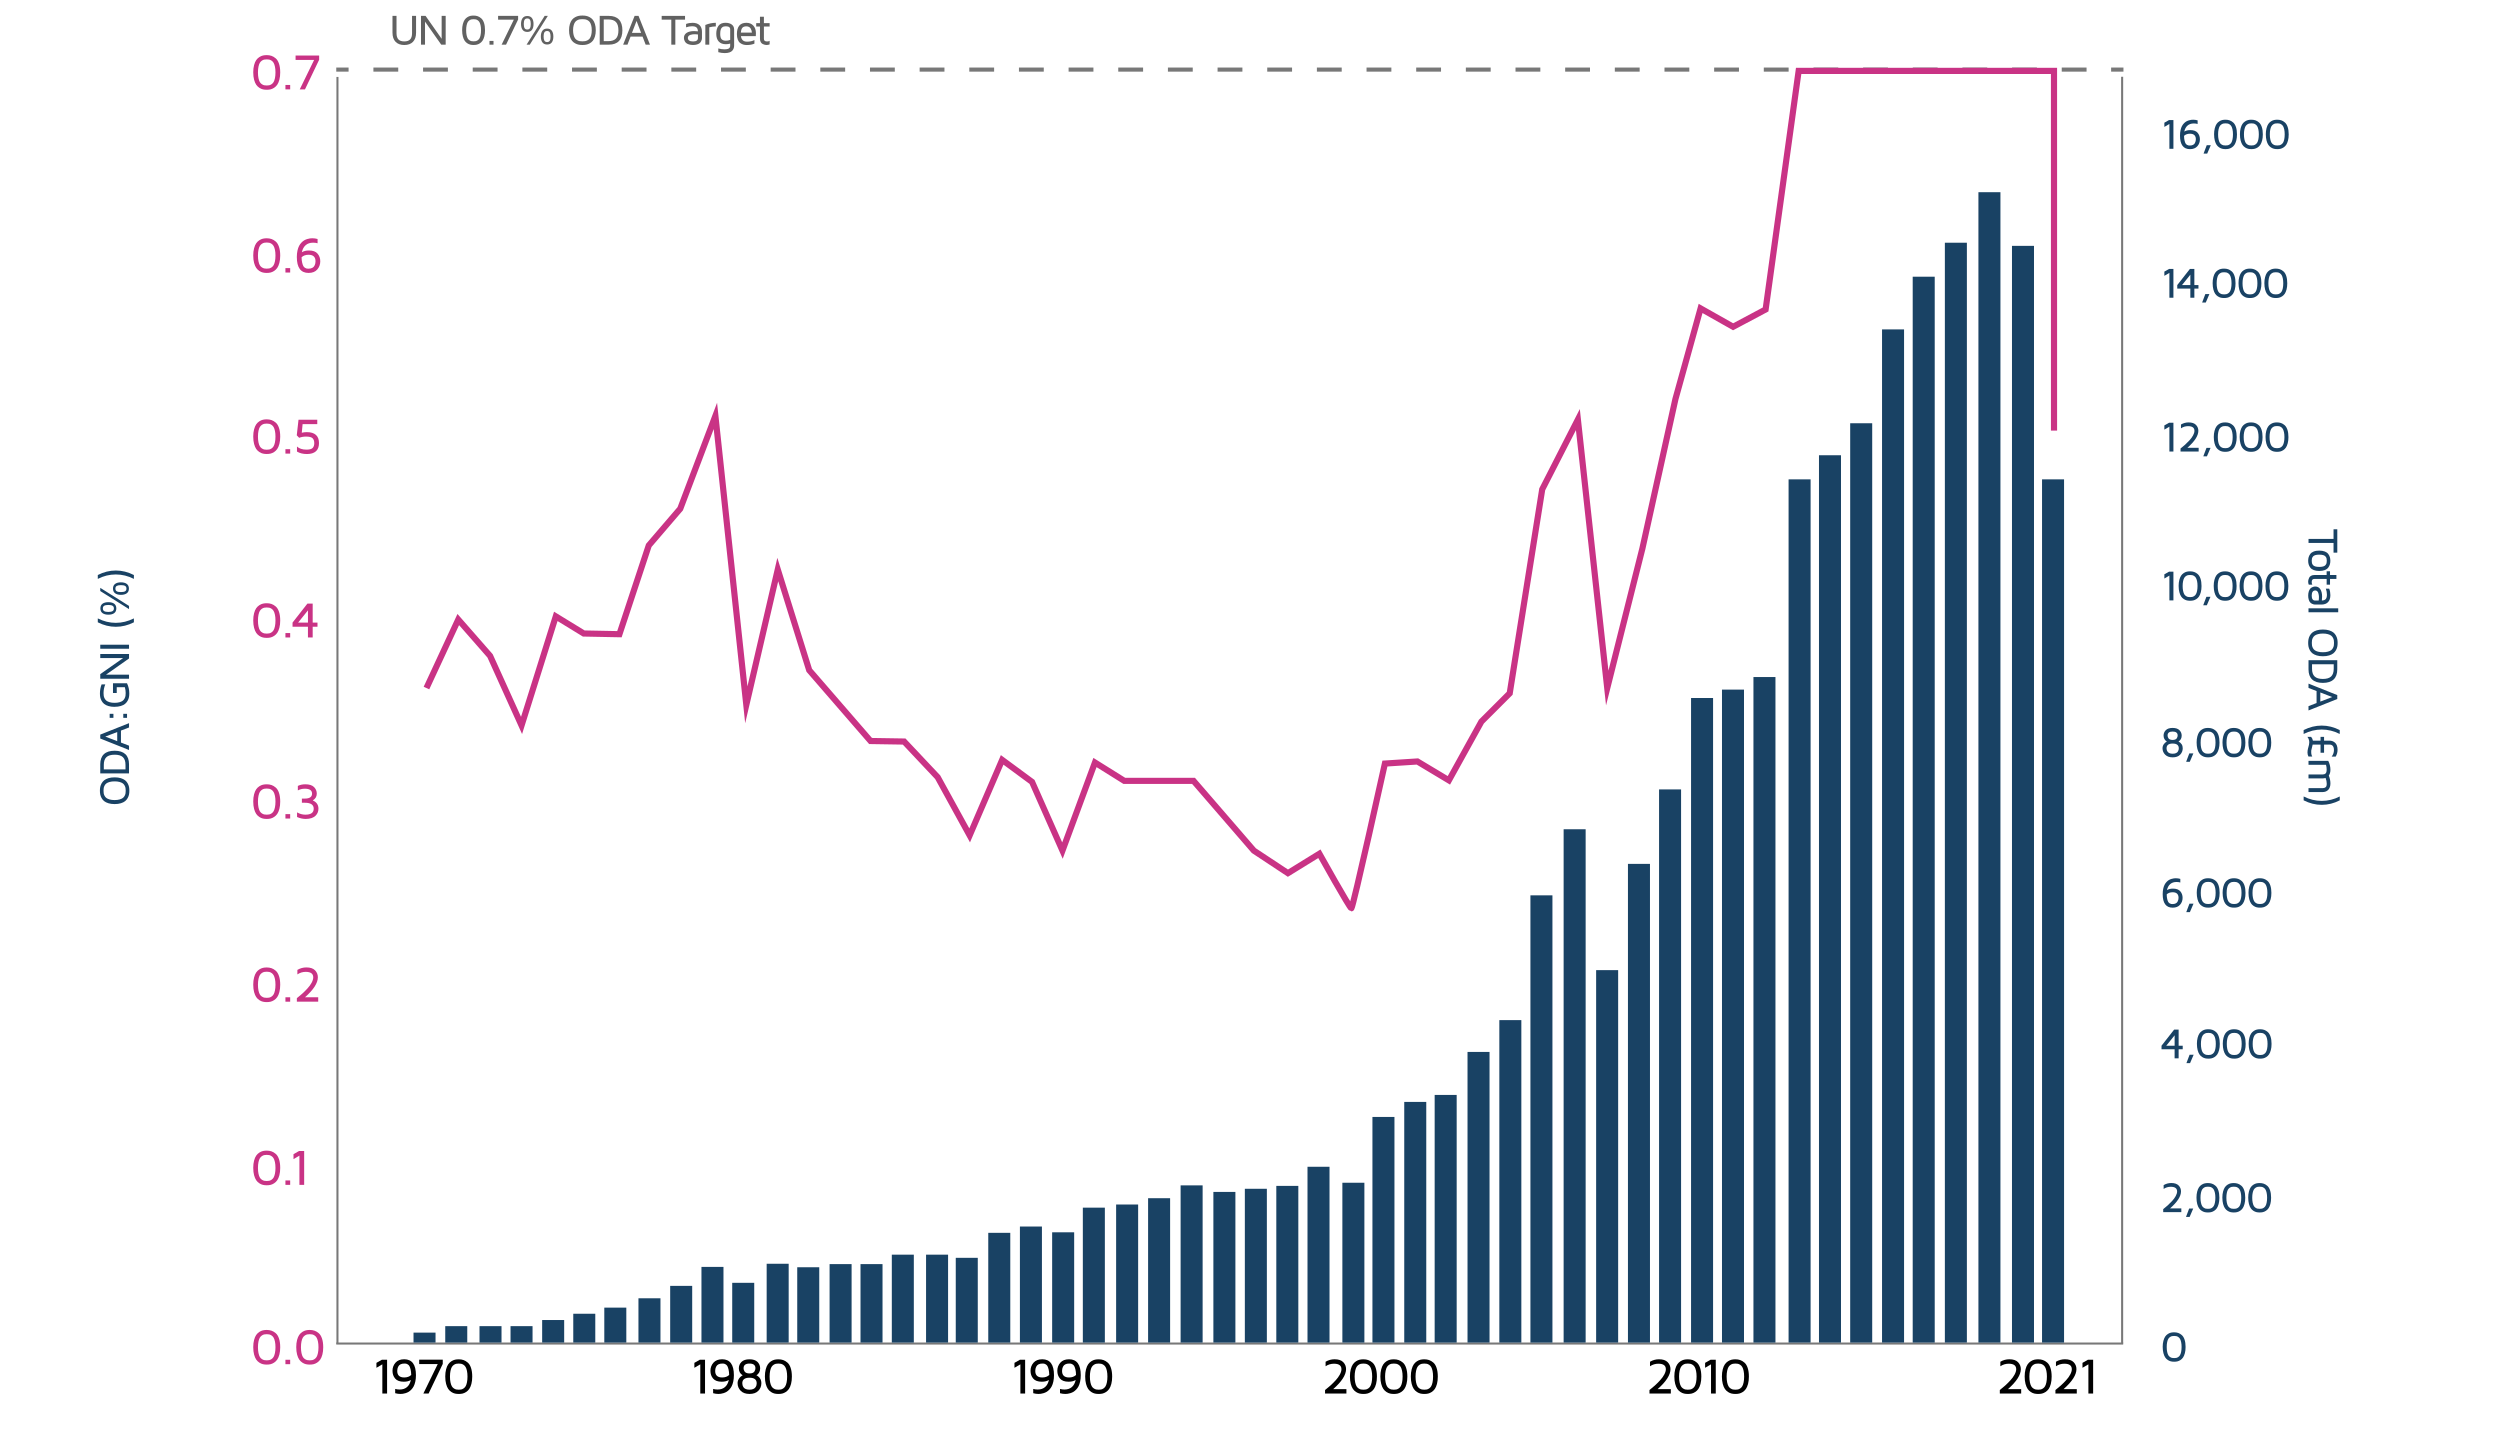 <?xml version="1.0" encoding="UTF-8"?><svg id="Layer_1" xmlns="http://www.w3.org/2000/svg" viewBox="0 0 1217.36 696.12"><defs><style>.cls-1,.cls-2,.cls-3{stroke:#787878;}.cls-1,.cls-2,.cls-3,.cls-4{fill:none;stroke-miterlimit:10;}.cls-1,.cls-3{stroke-width:2px;}.cls-5{fill:#c93385;}.cls-6{fill:#194264;}.cls-3{stroke-dasharray:0 0 12.09 12.09;}.cls-7{fill:#616161;}.cls-4{stroke:#c93385;stroke-width:3px;}</style></defs><g><line class="cls-1" x1="163.74" y1="33.89" x2="169.74" y2="33.89"/><line class="cls-3" x1="181.83" y1="33.89" x2="1021.96" y2="33.89"/><line class="cls-1" x1="1028" y1="33.89" x2="1034" y2="33.89"/></g><line class="cls-2" x1="163.74" y1="654.23" x2="1033.87" y2="654.23"/><rect class="cls-6" x="201.36" y="648.91" width="10.72" height="4.85"/><rect class="cls-6" x="216.81" y="645.76" width="10.72" height="8"/><rect class="cls-6" x="233.49" y="645.76" width="10.72" height="8"/><rect class="cls-6" x="248.6" y="645.76" width="10.72" height="8"/><rect class="cls-6" x="264" y="642.78" width="10.72" height="10.98"/><rect class="cls-6" x="279.15" y="639.72" width="10.72" height="14.04"/><rect class="cls-6" x="294.26" y="636.74" width="10.72" height="17.02"/><rect class="cls-6" x="310.89" y="632.19" width="10.72" height="21.57"/><rect class="cls-6" x="326.34" y="626.15" width="10.72" height="27.62"/><rect class="cls-6" x="341.57" y="616.91" width="10.72" height="36.85"/><rect class="cls-6" x="356.55" y="624.66" width="10.72" height="29.11"/><rect class="cls-6" x="373.32" y="615.38" width="10.72" height="38.38"/><rect class="cls-6" x="388.21" y="617.08" width="10.72" height="36.68"/><rect class="cls-6" x="403.96" y="615.55" width="10.72" height="38.21"/><rect class="cls-6" x="419.02" y="615.55" width="10.72" height="38.21"/><rect class="cls-6" x="434.26" y="610.95" width="10.72" height="42.81"/><rect class="cls-6" x="450.94" y="610.95" width="10.72" height="42.81"/><rect class="cls-6" x="465.4" y="612.49" width="10.72" height="41.28"/><rect class="cls-6" x="481.23" y="600.32" width="10.72" height="53.45"/><rect class="cls-6" x="496.64" y="597.25" width="10.72" height="56.51"/><rect class="cls-6" x="512.34" y="600.06" width="10.72" height="53.7"/><rect class="cls-6" x="527.28" y="588.06" width="10.72" height="65.7"/><rect class="cls-6" x="543.49" y="586.53" width="10.72" height="67.23"/><rect class="cls-6" x="559.06" y="583.46" width="10.72" height="70.3"/><rect class="cls-6" x="574.89" y="577.21" width="10.72" height="76.55"/><rect class="cls-6" x="590.85" y="580.4" width="10.72" height="73.36"/><rect class="cls-6" x="606.17" y="578.87" width="10.72" height="74.89"/><rect class="cls-6" x="621.49" y="577.46" width="10.72" height="76.3"/><rect class="cls-6" x="636.68" y="568.15" width="10.72" height="85.62"/><rect class="cls-6" x="653.66" y="575.93" width="10.72" height="77.83"/><rect class="cls-6" x="668.3" y="543.89" width="10.72" height="109.87"/><rect class="cls-6" x="683.79" y="536.57" width="10.72" height="117.19"/><rect class="cls-6" x="698.6" y="533.17" width="10.72" height="120.6"/><rect class="cls-6" x="714.6" y="512.23" width="10.72" height="141.53"/><rect class="cls-6" x="730.09" y="496.74" width="10.72" height="157.02"/><rect class="cls-6" x="777.23" y="472.4" width="10.72" height="181.36"/><rect class="cls-6" x="792.72" y="420.66" width="10.72" height="233.11"/><rect class="cls-6" x="807.87" y="384.4" width="10.72" height="269.36"/><rect class="cls-6" x="823.45" y="339.89" width="10.72" height="313.87"/><rect class="cls-6" x="838.51" y="335.8" width="10.72" height="317.96"/><rect class="cls-6" x="853.83" y="329.68" width="10.72" height="324.09"/><rect class="cls-6" x="870.94" y="233.42" width="10.72" height="420.34"/><rect class="cls-6" x="885.74" y="221.68" width="10.72" height="432.09"/><rect class="cls-6" x="900.94" y="206.1" width="10.72" height="447.66"/><rect class="cls-6" x="916.45" y="160.4" width="10.72" height="493.36"/><rect class="cls-6" x="931.38" y="134.74" width="10.72" height="519.02"/><rect class="cls-6" x="947.04" y="118.19" width="10.72" height="535.57"/><rect class="cls-6" x="963.38" y="93.59" width="10.72" height="560.17"/><rect class="cls-6" x="979.72" y="119.72" width="10.72" height="534.04"/><rect class="cls-6" x="994.36" y="233.42" width="10.72" height="420.34"/><rect class="cls-6" x="745.23" y="435.98" width="10.72" height="217.79"/><rect class="cls-6" x="761.4" y="403.8" width="10.72" height="249.96"/><path class="cls-4" d="M207.66,335.04l15.49-33.36,15.49,17.7,15.32,33.87,16.68-53.11,13.62,8.34,17.36,.34,14.3-43.23,15.32-17.87,17.11-45.19,15.06,140.68,15.32-65.87,15.32,49.02,29.87,34.47,16.34,.26,16.34,17.36,15.57,28.34,15.83-36.77,14.55,10.72,14.81,33.45,15.83-42.89,14.3,8.94h33.7l29.36,33.96,16.6,10.98,15.32-9.45s14.81,26.55,15.57,26.55,16.34-70.47,16.34-70.47l15.83-1.02,15.32,9.19,15.83-28.6,13.79-13.79,15.83-99.32,17.36-33.96,14.3,130.72,17.11-67.91,16.09-72.77,12.26-44.17,15.83,8.94,15.83-8.43,16.09-116.17h124.34V209.68"/><g><path class="cls-5" d="M123.31,35.26c0-1.34,.14-2.52,.41-3.55,.27-1.03,.62-1.84,1.04-2.44,.42-.6,.93-1.09,1.52-1.47,.6-.38,1.18-.64,1.76-.77,.58-.13,1.19-.19,1.85-.19,.84,0,1.61,.12,2.31,.36,.7,.24,1.39,.64,2.06,1.22,.68,.58,1.21,1.44,1.6,2.61,.39,1.16,.59,2.58,.59,4.24,0,1.35-.14,2.54-.41,3.56-.27,1.02-.62,1.84-1.04,2.44s-.93,1.1-1.52,1.48c-.6,.38-1.18,.64-1.74,.77s-1.18,.19-1.84,.19-1.28-.06-1.85-.19c-.58-.13-1.16-.38-1.76-.77-.6-.38-1.1-.88-1.52-1.48s-.76-1.42-1.04-2.44c-.27-1.02-.41-2.21-.41-3.56Zm2.56-2.82c-.17,.79-.26,1.73-.26,2.82s.09,2.03,.26,2.83c.17,.8,.39,1.42,.65,1.86,.26,.44,.59,.8,1,1.06s.78,.43,1.14,.51c.36,.07,.77,.11,1.23,.11s.84-.04,1.21-.11c.36-.07,.74-.24,1.14-.51s.73-.62,.99-1.06c.26-.44,.48-1.06,.65-1.86,.17-.8,.26-1.74,.26-2.83s-.09-2.03-.26-2.82c-.17-.79-.39-1.41-.65-1.85-.26-.44-.59-.8-.99-1.06-.4-.27-.78-.43-1.14-.51-.36-.07-.76-.11-1.21-.11s-.87,.04-1.23,.11c-.36,.07-.74,.24-1.14,.51-.4,.27-.73,.62-1,1.06-.26,.44-.48,1.06-.65,1.85Z"/><path class="cls-5" d="M138.99,43.52v-2.15h2.31v2.15h-2.31Z"/><path class="cls-5" d="M143.93,29.18v-2.15h11.48v2.06l-6.9,14.43h-2.55l7-14.34h-9.03Z"/></g><g><path class="cls-5" d="M123.31,124.45c0-1.34,.14-2.52,.41-3.55,.27-1.03,.62-1.84,1.04-2.44,.42-.6,.93-1.09,1.52-1.47,.6-.38,1.18-.64,1.76-.77,.58-.13,1.19-.19,1.85-.19,.84,0,1.61,.12,2.31,.36,.7,.24,1.39,.64,2.06,1.22,.68,.58,1.21,1.44,1.6,2.61,.39,1.16,.59,2.58,.59,4.24,0,1.35-.14,2.54-.41,3.56-.27,1.02-.62,1.84-1.04,2.44s-.93,1.1-1.52,1.48c-.6,.38-1.18,.64-1.74,.77s-1.18,.19-1.84,.19-1.28-.06-1.85-.19c-.58-.13-1.16-.38-1.76-.77-.6-.38-1.1-.88-1.52-1.48s-.76-1.42-1.04-2.44c-.27-1.02-.41-2.21-.41-3.56Zm2.56-2.82c-.17,.79-.26,1.73-.26,2.82s.09,2.03,.26,2.83c.17,.8,.39,1.42,.65,1.86,.26,.44,.59,.8,1,1.06s.78,.43,1.14,.51c.36,.07,.77,.11,1.23,.11s.84-.04,1.21-.11c.36-.07,.74-.24,1.14-.51s.73-.62,.99-1.06c.26-.44,.48-1.06,.65-1.86,.17-.8,.26-1.74,.26-2.83s-.09-2.03-.26-2.82c-.17-.79-.39-1.41-.65-1.85-.26-.44-.59-.8-.99-1.06-.4-.27-.78-.43-1.14-.51-.36-.07-.76-.11-1.21-.11s-.87,.04-1.23,.11c-.36,.07-.74,.24-1.14,.51-.4,.27-.73,.62-1,1.06-.26,.44-.48,1.06-.65,1.85Z"/><path class="cls-5" d="M138.99,132.71v-2.15h2.31v2.15h-2.31Z"/><path class="cls-5" d="M144.54,125.14c0-1.13,.1-2.17,.31-3.1s.47-1.7,.79-2.31,.71-1.15,1.17-1.62c.45-.47,.9-.83,1.35-1.09,.44-.25,.92-.46,1.44-.62s.97-.26,1.35-.31c.38-.05,.76-.07,1.14-.07,.85,0,1.71,.12,2.55,.36v2.08c-.65-.19-1.36-.29-2.11-.29h-.1c-1.45,0-2.64,.4-3.57,1.2-.93,.8-1.55,1.96-1.87,3.46,.89-.57,2.04-.86,3.44-.86,1.94,0,3.34,.51,4.21,1.54,.87,1.03,1.31,2.27,1.31,3.72,0,1.55-.49,2.88-1.46,4-.97,1.11-2.39,1.67-4.24,1.67-3.81,0-5.71-2.59-5.71-7.76Zm2.31,.13c.02,1.05,.11,1.96,.3,2.7s.38,1.3,.6,1.67c.22,.36,.51,.64,.88,.83,.36,.19,.65,.3,.85,.32,.21,.02,.46,.04,.78,.04,.71,0,1.31-.13,1.8-.39,.49-.26,.84-.6,1.05-1.03,.21-.42,.35-.8,.42-1.14,.08-.34,.11-.68,.11-1.03,0-2.12-1.13-3.19-3.39-3.19-1.42,0-2.55,.41-3.4,1.22Z"/></g><g><path class="cls-5" d="M123.31,212.62c0-1.34,.14-2.52,.41-3.55,.27-1.03,.62-1.84,1.04-2.44,.42-.6,.93-1.09,1.52-1.47,.6-.38,1.18-.64,1.76-.77,.58-.13,1.19-.19,1.85-.19,.84,0,1.61,.12,2.31,.36,.7,.24,1.39,.64,2.06,1.22,.68,.58,1.21,1.44,1.6,2.61,.39,1.16,.59,2.58,.59,4.24,0,1.35-.14,2.54-.41,3.56-.27,1.02-.62,1.84-1.04,2.44s-.93,1.1-1.52,1.48c-.6,.38-1.18,.64-1.74,.77s-1.18,.19-1.84,.19-1.28-.06-1.85-.19c-.58-.13-1.16-.38-1.76-.77-.6-.38-1.1-.88-1.52-1.48s-.76-1.42-1.04-2.44c-.27-1.02-.41-2.21-.41-3.56Zm2.56-2.82c-.17,.79-.26,1.73-.26,2.82s.09,2.03,.26,2.83c.17,.8,.39,1.42,.65,1.86,.26,.44,.59,.8,1,1.06s.78,.43,1.14,.51c.36,.07,.77,.11,1.23,.11s.84-.04,1.21-.11c.36-.07,.74-.24,1.14-.51s.73-.62,.99-1.06c.26-.44,.48-1.06,.65-1.86,.17-.8,.26-1.74,.26-2.83s-.09-2.03-.26-2.82c-.17-.79-.39-1.41-.65-1.85-.26-.44-.59-.8-.99-1.06-.4-.27-.78-.43-1.14-.51-.36-.07-.76-.11-1.21-.11s-.87,.04-1.23,.11c-.36,.07-.74,.24-1.14,.51-.4,.27-.73,.62-1,1.06-.26,.44-.48,1.06-.65,1.85Z"/><path class="cls-5" d="M138.99,220.88v-2.15h2.31v2.15h-2.31Z"/><path class="cls-5" d="M144.51,211.96l.85-7.57h9.13v2.15h-7.14l-.4,4.18c.77-.19,1.58-.29,2.41-.29h.1c1.92,0,3.38,.45,4.38,1.35,1,.9,1.49,2.23,1.49,3.99s-.5,3.08-1.5,3.98c-1,.89-2.46,1.34-4.37,1.34s-3.53-.4-4.85-1.2v-2.46c1.07,1.01,2.62,1.52,4.65,1.52,1.45,0,2.44-.27,2.97-.8,.53-.53,.8-1.32,.8-2.37s-.28-1.86-.83-2.39c-.56-.53-1.61-.8-3.18-.8-1.21,0-2.32,.2-3.35,.6l-1.16-1.21Z"/></g><g><path class="cls-5" d="M123.31,302.16c0-1.34,.14-2.52,.41-3.55,.27-1.03,.62-1.84,1.04-2.44s.93-1.09,1.52-1.47c.6-.38,1.18-.64,1.76-.77,.58-.13,1.19-.19,1.85-.19,.84,0,1.61,.12,2.31,.36,.7,.24,1.39,.64,2.06,1.22,.68,.58,1.21,1.44,1.6,2.61,.39,1.16,.59,2.58,.59,4.24,0,1.35-.14,2.54-.41,3.56-.27,1.02-.62,1.84-1.04,2.44-.42,.61-.93,1.1-1.52,1.48-.6,.38-1.18,.64-1.74,.77-.57,.13-1.18,.19-1.84,.19s-1.28-.06-1.85-.19c-.58-.13-1.16-.38-1.76-.77-.6-.38-1.1-.88-1.52-1.48-.42-.61-.76-1.42-1.04-2.44-.27-1.02-.41-2.21-.41-3.56Zm2.56-2.82c-.17,.79-.26,1.73-.26,2.82s.09,2.03,.26,2.83c.17,.8,.39,1.42,.65,1.86,.26,.44,.59,.8,1,1.06s.78,.43,1.14,.51c.36,.07,.77,.11,1.23,.11s.84-.04,1.21-.11c.36-.07,.74-.24,1.14-.51s.73-.62,.99-1.06c.26-.44,.48-1.06,.65-1.86,.17-.8,.26-1.74,.26-2.83s-.09-2.03-.26-2.82c-.17-.79-.39-1.41-.65-1.85-.26-.44-.59-.8-.99-1.06s-.78-.43-1.14-.51-.76-.11-1.21-.11-.87,.04-1.23,.11c-.36,.07-.74,.24-1.14,.51s-.73,.62-1,1.06c-.26,.44-.48,1.06-.65,1.85Z"/><path class="cls-5" d="M138.99,310.41v-2.15h2.31v2.15h-2.31Z"/><path class="cls-5" d="M142.45,305.2v-2.03l7.24-9.25h2.57v9.25h2.34v2.03h-2.34v5.21h-2.31v-5.21h-7.51Zm2.72-2.03h4.79v-5.96l-4.79,5.96Z"/></g><g><path class="cls-5" d="M123.31,390.33c0-1.34,.14-2.52,.41-3.55,.27-1.03,.62-1.84,1.04-2.44s.93-1.09,1.52-1.47c.6-.38,1.18-.64,1.76-.77,.58-.13,1.19-.19,1.85-.19,.84,0,1.61,.12,2.31,.36,.7,.24,1.39,.64,2.06,1.22,.68,.58,1.21,1.44,1.6,2.61,.39,1.16,.59,2.58,.59,4.24,0,1.35-.14,2.54-.41,3.56-.27,1.02-.62,1.84-1.04,2.44-.42,.61-.93,1.1-1.52,1.48-.6,.38-1.18,.64-1.74,.77-.57,.13-1.18,.19-1.84,.19s-1.28-.06-1.85-.19c-.58-.13-1.16-.38-1.76-.77-.6-.38-1.1-.88-1.52-1.48-.42-.61-.76-1.42-1.04-2.44-.27-1.02-.41-2.21-.41-3.56Zm2.56-2.82c-.17,.79-.26,1.73-.26,2.82s.09,2.03,.26,2.83c.17,.8,.39,1.42,.65,1.86,.26,.44,.59,.8,1,1.06s.78,.43,1.14,.51c.36,.07,.77,.11,1.23,.11s.84-.04,1.21-.11c.36-.07,.74-.24,1.14-.51s.73-.62,.99-1.06c.26-.44,.48-1.06,.65-1.86,.17-.8,.26-1.74,.26-2.83s-.09-2.03-.26-2.82c-.17-.79-.39-1.41-.65-1.85-.26-.44-.59-.8-.99-1.06s-.78-.43-1.14-.51-.76-.11-1.21-.11-.87,.04-1.23,.11c-.36,.07-.74,.24-1.14,.51s-.73,.62-1,1.06c-.26,.44-.48,1.06-.65,1.85Z"/><path class="cls-5" d="M138.99,398.58v-2.15h2.31v2.15h-2.31Z"/><path class="cls-5" d="M144.65,397.83v-2.25c1.29,.74,2.63,1.12,4.03,1.12,2.72,0,4.08-.97,4.08-2.9s-1.44-2.9-4.32-2.9h-1.44v-2.03h1.39c2.37,0,3.56-.8,3.56-2.4s-1.17-2.41-3.52-2.41h-.04c-1.22,0-2.34,.28-3.36,.83v-2.2c1.12-.52,2.31-.78,3.57-.78h.06c1.92,0,3.33,.44,4.23,1.33s1.36,1.97,1.36,3.23c0,1.42-.65,2.52-1.96,3.29,1.85,.82,2.77,2.16,2.77,4.02,0,.64-.11,1.25-.33,1.81-.22,.57-.57,1.1-1.04,1.59-.47,.49-1.12,.88-1.95,1.17-.83,.28-1.78,.43-2.87,.43-1.43,0-2.84-.31-4.22-.94Z"/></g><g><path class="cls-5" d="M123.31,479.52c0-1.34,.14-2.52,.41-3.55,.27-1.03,.62-1.84,1.04-2.44s.93-1.09,1.52-1.47c.6-.38,1.18-.64,1.76-.77,.58-.13,1.19-.19,1.85-.19,.84,0,1.61,.12,2.31,.36,.7,.24,1.39,.64,2.06,1.22,.68,.58,1.21,1.44,1.6,2.61,.39,1.16,.59,2.58,.59,4.24,0,1.35-.14,2.54-.41,3.56-.27,1.02-.62,1.84-1.04,2.44-.42,.61-.93,1.1-1.52,1.48-.6,.38-1.18,.64-1.74,.77-.57,.13-1.18,.19-1.84,.19s-1.28-.06-1.85-.19c-.58-.13-1.16-.38-1.76-.77-.6-.38-1.1-.88-1.52-1.48-.42-.61-.76-1.42-1.04-2.44-.27-1.02-.41-2.21-.41-3.56Zm2.56-2.82c-.17,.79-.26,1.73-.26,2.82s.09,2.03,.26,2.83c.17,.8,.39,1.42,.65,1.86,.26,.44,.59,.8,1,1.06s.78,.43,1.14,.51c.36,.07,.77,.11,1.23,.11s.84-.04,1.21-.11c.36-.07,.74-.24,1.14-.51s.73-.62,.99-1.06c.26-.44,.48-1.06,.65-1.86,.17-.8,.26-1.74,.26-2.83s-.09-2.03-.26-2.82c-.17-.79-.39-1.41-.65-1.85-.26-.44-.59-.8-.99-1.06s-.78-.43-1.14-.51-.76-.11-1.21-.11-.87,.04-1.23,.11c-.36,.07-.74,.24-1.14,.51s-.73,.62-1,1.06c-.26,.44-.48,1.06-.65,1.85Z"/><path class="cls-5" d="M138.99,487.77v-2.15h2.31v2.15h-2.31Z"/><path class="cls-5" d="M144.55,487.77v-1.72c.89-.68,1.75-1.4,2.58-2.15,.83-.75,1.68-1.6,2.54-2.53,.87-.94,1.56-1.88,2.08-2.85s.78-1.83,.78-2.61c0-1.78-1.22-2.67-3.66-2.67-1.48,0-2.83,.41-4.06,1.24v-2.2c1.37-.8,2.82-1.2,4.36-1.2,1.92,0,3.33,.47,4.24,1.41,.91,.94,1.37,2.07,1.37,3.38,0,2.81-2.09,6.06-6.26,9.74h6.43v2.15h-10.4Z"/></g><g><path class="cls-5" d="M123.31,568.71c0-1.34,.14-2.52,.41-3.55,.27-1.03,.62-1.84,1.04-2.44s.93-1.09,1.52-1.47c.6-.38,1.18-.64,1.76-.77,.58-.13,1.19-.19,1.85-.19,.84,0,1.61,.12,2.31,.36,.7,.24,1.39,.64,2.06,1.22,.68,.58,1.21,1.44,1.6,2.61,.39,1.16,.59,2.58,.59,4.24,0,1.35-.14,2.54-.41,3.56-.27,1.02-.62,1.84-1.04,2.44-.42,.61-.93,1.1-1.52,1.48-.6,.38-1.18,.64-1.74,.77-.57,.13-1.18,.19-1.84,.19s-1.28-.06-1.85-.19c-.58-.13-1.16-.38-1.76-.77-.6-.38-1.1-.88-1.52-1.48-.42-.61-.76-1.42-1.04-2.44-.27-1.02-.41-2.21-.41-3.56Zm2.56-2.82c-.17,.79-.26,1.73-.26,2.82s.09,2.03,.26,2.83c.17,.8,.39,1.42,.65,1.86,.26,.44,.59,.8,1,1.06s.78,.43,1.14,.51c.36,.07,.77,.11,1.23,.11s.84-.04,1.21-.11c.36-.07,.74-.24,1.14-.51s.73-.62,.99-1.06c.26-.44,.48-1.06,.65-1.86,.17-.8,.26-1.74,.26-2.83s-.09-2.03-.26-2.82c-.17-.79-.39-1.41-.65-1.85-.26-.44-.59-.8-.99-1.06s-.78-.43-1.14-.51-.76-.11-1.21-.11-.87,.04-1.23,.11c-.36,.07-.74,.24-1.14,.51s-.73,.62-1,1.06c-.26,.44-.48,1.06-.65,1.85Z"/><path class="cls-5" d="M138.99,576.96v-2.15h2.31v2.15h-2.31Z"/><path class="cls-5" d="M142.92,564.41v-2.4l2.69-1.53h2.5v16.49h-2.31v-14.24l-2.88,1.69Z"/></g><g><path class="cls-5" d="M123.31,656.03c0-1.34,.14-2.52,.41-3.55,.27-1.03,.62-1.84,1.04-2.44,.42-.6,.93-1.09,1.52-1.47,.6-.38,1.18-.64,1.76-.77,.58-.13,1.19-.19,1.85-.19,.84,0,1.61,.12,2.31,.36,.7,.24,1.39,.64,2.06,1.22,.68,.58,1.21,1.44,1.6,2.61,.39,1.16,.59,2.58,.59,4.24,0,1.35-.14,2.54-.41,3.56-.27,1.02-.62,1.84-1.04,2.44s-.93,1.1-1.52,1.48c-.6,.38-1.18,.64-1.74,.77s-1.18,.19-1.84,.19-1.28-.06-1.85-.19c-.58-.13-1.16-.38-1.76-.77-.6-.38-1.1-.88-1.52-1.48s-.76-1.42-1.04-2.44c-.27-1.02-.41-2.21-.41-3.56Zm2.56-2.82c-.17,.79-.26,1.73-.26,2.82s.09,2.03,.26,2.83c.17,.8,.39,1.42,.65,1.87,.26,.44,.59,.8,1,1.06s.78,.43,1.14,.51c.36,.07,.77,.11,1.23,.11s.84-.04,1.21-.11c.36-.07,.74-.24,1.14-.51s.73-.62,.99-1.06c.26-.44,.48-1.06,.65-1.87,.17-.8,.26-1.74,.26-2.83s-.09-2.03-.26-2.82c-.17-.79-.39-1.41-.65-1.85-.26-.44-.59-.8-.99-1.06s-.78-.43-1.14-.51-.76-.11-1.21-.11-.87,.04-1.23,.11c-.36,.07-.74,.24-1.14,.51s-.73,.62-1,1.06c-.26,.44-.48,1.06-.65,1.85Z"/><path class="cls-5" d="M138.99,664.28v-2.15h2.31v2.15h-2.31Z"/><path class="cls-5" d="M144.25,656.03c0-1.34,.14-2.52,.41-3.55,.27-1.03,.62-1.84,1.04-2.44,.42-.6,.93-1.09,1.52-1.47,.6-.38,1.18-.64,1.76-.77,.58-.13,1.19-.19,1.85-.19,.84,0,1.61,.12,2.31,.36,.7,.24,1.39,.64,2.06,1.22,.68,.58,1.21,1.44,1.6,2.61,.39,1.16,.59,2.58,.59,4.24,0,1.35-.14,2.54-.41,3.56-.27,1.02-.62,1.84-1.04,2.44s-.93,1.1-1.52,1.48c-.6,.38-1.18,.64-1.74,.77s-1.18,.19-1.84,.19-1.28-.06-1.85-.19c-.58-.13-1.16-.38-1.76-.77-.6-.38-1.1-.88-1.52-1.48s-.76-1.42-1.04-2.44c-.27-1.02-.41-2.21-.41-3.56Zm2.56-2.82c-.17,.79-.26,1.73-.26,2.82s.09,2.03,.26,2.83c.17,.8,.39,1.42,.65,1.87,.26,.44,.59,.8,1,1.06s.78,.43,1.14,.51c.36,.07,.77,.11,1.23,.11s.84-.04,1.21-.11c.36-.07,.74-.24,1.14-.51s.73-.62,.99-1.06c.26-.44,.48-1.06,.65-1.87,.17-.8,.26-1.74,.26-2.83s-.09-2.03-.26-2.82c-.17-.79-.39-1.41-.65-1.85-.26-.44-.59-.8-.99-1.06s-.78-.43-1.14-.51-.76-.11-1.21-.11-.87,.04-1.23,.11c-.36,.07-.74,.24-1.14,.51s-.73,.62-1,1.06c-.26,.44-.48,1.06-.65,1.85Z"/></g><g><path class="cls-6" d="M1053.92,61.79v-2.04l2.29-1.3h2.12v14.01h-1.96v-12.1l-2.45,1.44Z"/><path class="cls-6" d="M1061.54,66.03c0-.96,.09-1.84,.26-2.63,.17-.79,.4-1.44,.67-1.96s.6-.98,.99-1.38,.77-.71,1.14-.92,.78-.39,1.23-.52c.44-.13,.82-.22,1.15-.26,.32-.04,.65-.06,.97-.06,.73,0,1.45,.1,2.17,.31v1.76c-.55-.16-1.15-.25-1.8-.25h-.08c-1.23,0-2.24,.34-3.03,1.02-.79,.68-1.32,1.66-1.59,2.94,.76-.49,1.73-.73,2.92-.73,1.64,0,2.84,.44,3.58,1.31,.74,.87,1.11,1.93,1.11,3.16,0,1.32-.41,2.45-1.24,3.39-.83,.94-2.03,1.42-3.6,1.42-3.23,0-4.85-2.2-4.85-6.59Zm1.96,.11c.01,.9,.1,1.66,.25,2.3,.15,.64,.32,1.11,.51,1.42s.44,.54,.74,.7,.55,.25,.72,.27c.17,.02,.39,.03,.66,.03,.6,0,1.11-.11,1.53-.33,.42-.22,.72-.51,.89-.87,.17-.36,.29-.68,.36-.97,.06-.29,.1-.58,.1-.87,0-1.8-.96-2.71-2.88-2.71-1.2,0-2.17,.35-2.89,1.04Z"/><path class="cls-6" d="M1073.01,74.8l1.55-4.11h1.98l-1.76,4.11h-1.76Z"/><path class="cls-6" d="M1078.13,65.44c0-1.13,.12-2.14,.35-3.01s.53-1.57,.88-2.08,.79-.93,1.29-1.25,1-.54,1.49-.65,1.01-.16,1.57-.16c.71,0,1.36,.1,1.96,.3s1.18,.55,1.75,1.04,1.03,1.23,1.36,2.21,.5,2.19,.5,3.6c0,1.15-.12,2.16-.35,3.02s-.53,1.56-.88,2.08-.79,.94-1.29,1.26-1,.54-1.48,.65c-.48,.11-1,.16-1.56,.16s-1.09-.05-1.57-.16-.99-.33-1.49-.65-.94-.75-1.29-1.26-.65-1.21-.88-2.08-.35-1.88-.35-3.02Zm2.18-2.39c-.15,.67-.22,1.47-.22,2.39s.07,1.72,.22,2.4c.15,.68,.33,1.21,.55,1.58,.22,.38,.5,.68,.85,.9s.66,.37,.97,.43,.65,.09,1.04,.09,.72-.03,1.03-.09,.63-.21,.97-.43c.34-.23,.62-.53,.84-.9s.41-.9,.55-1.58,.22-1.48,.22-2.4-.07-1.72-.22-2.39-.33-1.2-.55-1.57-.5-.68-.84-.9c-.34-.23-.66-.37-.97-.43s-.65-.09-1.03-.09-.74,.03-1.04,.09-.63,.21-.97,.43-.62,.53-.85,.9c-.22,.38-.41,.9-.55,1.57Z"/><path class="cls-6" d="M1090.72,65.44c0-1.13,.12-2.14,.35-3.01s.53-1.57,.88-2.08,.79-.93,1.29-1.25,1-.54,1.49-.65,1.01-.16,1.57-.16c.71,0,1.36,.1,1.96,.3s1.18,.55,1.75,1.04,1.03,1.23,1.36,2.21,.5,2.19,.5,3.6c0,1.15-.12,2.16-.35,3.02s-.53,1.56-.88,2.08-.79,.94-1.29,1.26-1,.54-1.48,.65c-.48,.11-1,.16-1.56,.16s-1.09-.05-1.57-.16-.99-.33-1.49-.65-.94-.75-1.29-1.26-.65-1.21-.88-2.08-.35-1.88-.35-3.02Zm2.18-2.39c-.15,.67-.22,1.47-.22,2.39s.07,1.72,.22,2.4c.15,.68,.33,1.21,.55,1.58,.22,.38,.5,.68,.85,.9s.66,.37,.97,.43,.65,.09,1.04,.09,.72-.03,1.03-.09,.63-.21,.97-.43c.34-.23,.62-.53,.84-.9s.41-.9,.55-1.58,.22-1.48,.22-2.4-.07-1.72-.22-2.39-.33-1.2-.55-1.57-.5-.68-.84-.9c-.34-.23-.66-.37-.97-.43s-.65-.09-1.03-.09-.74,.03-1.04,.09-.63,.21-.97,.43-.62,.53-.85,.9c-.22,.38-.41,.9-.55,1.57Z"/><path class="cls-6" d="M1103.32,65.44c0-1.13,.12-2.14,.35-3.01s.53-1.57,.88-2.08,.79-.93,1.29-1.25,1-.54,1.49-.65,1.01-.16,1.57-.16c.71,0,1.36,.1,1.96,.3s1.18,.55,1.75,1.04,1.03,1.23,1.36,2.21,.5,2.19,.5,3.6c0,1.15-.12,2.16-.35,3.02s-.53,1.56-.88,2.08-.79,.94-1.29,1.26-1,.54-1.48,.65c-.48,.11-1,.16-1.56,.16s-1.09-.05-1.57-.16-.99-.33-1.49-.65-.94-.75-1.29-1.26-.65-1.21-.88-2.08-.35-1.88-.35-3.02Zm2.18-2.39c-.15,.67-.22,1.47-.22,2.39s.07,1.72,.22,2.4c.15,.68,.33,1.21,.55,1.58,.22,.38,.5,.68,.85,.9s.66,.37,.97,.43,.65,.09,1.04,.09,.72-.03,1.03-.09,.63-.21,.97-.43c.34-.23,.62-.53,.84-.9s.41-.9,.55-1.58,.22-1.48,.22-2.4-.07-1.72-.22-2.39-.33-1.2-.55-1.57-.5-.68-.84-.9c-.34-.23-.66-.37-.97-.43s-.65-.09-1.03-.09-.74,.03-1.04,.09-.63,.21-.97,.43-.62,.53-.85,.9c-.22,.38-.41,.9-.55,1.57Z"/></g><g><path class="cls-6" d="M1053.92,134.3v-2.04l2.29-1.3h2.12v14.01h-1.96v-12.1l-2.45,1.44Z"/><path class="cls-6" d="M1060.2,140.54v-1.72l6.15-7.85h2.18v7.85h1.99v1.72h-1.99v4.43h-1.96v-4.43h-6.38Zm2.31-1.72h4.07v-5.07l-4.07,5.07Z"/><path class="cls-6" d="M1072.32,147.31l1.55-4.11h1.98l-1.76,4.11h-1.76Z"/><path class="cls-6" d="M1077.43,137.95c0-1.13,.12-2.14,.35-3.01s.53-1.57,.88-2.08,.79-.93,1.29-1.25,1-.54,1.49-.65,1.01-.16,1.57-.16c.71,0,1.36,.1,1.96,.3s1.18,.55,1.75,1.04,1.03,1.23,1.36,2.21,.5,2.19,.5,3.6c0,1.15-.12,2.16-.35,3.02s-.53,1.56-.88,2.08-.79,.94-1.29,1.26-1,.54-1.48,.65c-.48,.11-1,.16-1.56,.16s-1.09-.05-1.57-.16-.99-.33-1.49-.65-.94-.75-1.29-1.26-.65-1.21-.88-2.08-.35-1.88-.35-3.02Zm2.18-2.39c-.15,.67-.22,1.47-.22,2.39s.07,1.72,.22,2.4c.15,.68,.33,1.21,.55,1.58,.22,.38,.5,.68,.85,.9s.66,.37,.97,.43,.65,.09,1.04,.09,.72-.03,1.03-.09,.63-.21,.97-.43c.34-.23,.62-.53,.84-.9s.41-.9,.55-1.58,.22-1.48,.22-2.4-.07-1.72-.22-2.39-.33-1.2-.55-1.57-.5-.68-.84-.9c-.34-.23-.66-.37-.97-.43s-.65-.09-1.03-.09-.74,.03-1.04,.09-.63,.21-.97,.43-.62,.53-.85,.9c-.22,.38-.41,.9-.55,1.57Z"/><path class="cls-6" d="M1090.03,137.95c0-1.13,.12-2.14,.35-3.01s.53-1.57,.88-2.08,.79-.93,1.29-1.25,1-.54,1.49-.65,1.01-.16,1.57-.16c.71,0,1.36,.1,1.96,.3s1.18,.55,1.75,1.04,1.03,1.23,1.36,2.21,.5,2.19,.5,3.6c0,1.15-.12,2.16-.35,3.02s-.53,1.56-.88,2.08-.79,.94-1.29,1.26-1,.54-1.48,.65c-.48,.11-1,.16-1.56,.16s-1.09-.05-1.57-.16-.99-.33-1.49-.65-.94-.75-1.29-1.26-.65-1.21-.88-2.08-.35-1.88-.35-3.02Zm2.18-2.39c-.15,.67-.22,1.47-.22,2.39s.07,1.72,.22,2.4c.15,.68,.33,1.21,.55,1.58,.22,.38,.5,.68,.85,.9s.66,.37,.97,.43,.65,.09,1.04,.09,.72-.03,1.03-.09,.63-.21,.97-.43c.34-.23,.62-.53,.84-.9s.41-.9,.55-1.58,.22-1.48,.22-2.4-.07-1.72-.22-2.39-.33-1.2-.55-1.57-.5-.68-.84-.9c-.34-.23-.66-.37-.97-.43s-.65-.09-1.03-.09-.74,.03-1.04,.09-.63,.21-.97,.43-.62,.53-.85,.9c-.22,.38-.41,.9-.55,1.57Z"/><path class="cls-6" d="M1102.62,137.95c0-1.13,.12-2.14,.35-3.01s.53-1.57,.88-2.08,.79-.93,1.29-1.25,1-.54,1.49-.65,1.01-.16,1.57-.16c.71,0,1.36,.1,1.96,.3s1.18,.55,1.75,1.04,1.03,1.23,1.36,2.21,.5,2.19,.5,3.6c0,1.15-.12,2.16-.35,3.02s-.53,1.56-.88,2.08-.79,.94-1.29,1.26-1,.54-1.48,.65c-.48,.11-1,.16-1.56,.16s-1.09-.05-1.57-.16-.99-.33-1.49-.65-.94-.75-1.29-1.26-.65-1.21-.88-2.08-.35-1.88-.35-3.02Zm2.18-2.39c-.15,.67-.22,1.47-.22,2.39s.07,1.72,.22,2.4c.15,.68,.33,1.21,.55,1.58,.22,.38,.5,.68,.85,.9s.66,.37,.97,.43,.65,.09,1.04,.09,.72-.03,1.03-.09,.63-.21,.97-.43c.34-.23,.62-.53,.84-.9s.41-.9,.55-1.58,.22-1.48,.22-2.4-.07-1.72-.22-2.39-.33-1.2-.55-1.57-.5-.68-.84-.9c-.34-.23-.66-.37-.97-.43s-.65-.09-1.03-.09-.74,.03-1.04,.09-.63,.21-.97,.43-.62,.53-.85,.9c-.22,.38-.41,.9-.55,1.57Z"/></g><g><path class="cls-6" d="M1053.92,209.19v-2.04l2.29-1.3h2.12v14.01h-1.96v-12.1l-2.45,1.44Z"/><path class="cls-6" d="M1061.8,219.86v-1.46c.76-.58,1.49-1.19,2.19-1.83s1.42-1.36,2.16-2.15,1.32-1.6,1.76-2.42c.44-.82,.66-1.56,.66-2.22,0-1.51-1.04-2.27-3.11-2.27-1.26,0-2.41,.35-3.45,1.06v-1.86c1.16-.68,2.4-1.02,3.7-1.02,1.63,0,2.83,.4,3.6,1.2s1.16,1.76,1.16,2.88c0,2.39-1.77,5.15-5.32,8.27h5.47v1.83h-8.84Z"/><path class="cls-6" d="M1072.88,222.21l1.55-4.11h1.98l-1.76,4.11h-1.76Z"/><path class="cls-6" d="M1077.99,212.84c0-1.13,.12-2.14,.35-3.01s.53-1.57,.88-2.08,.79-.93,1.29-1.25,1-.54,1.49-.65,1.01-.16,1.57-.16c.71,0,1.36,.1,1.96,.3s1.18,.55,1.75,1.04,1.03,1.23,1.36,2.21,.5,2.19,.5,3.6c0,1.15-.12,2.16-.35,3.02s-.53,1.56-.88,2.08-.79,.94-1.29,1.26-1,.54-1.48,.65c-.48,.11-1,.16-1.56,.16s-1.09-.05-1.57-.16-.99-.33-1.49-.65-.94-.75-1.29-1.26-.65-1.21-.88-2.08-.35-1.88-.35-3.02Zm2.18-2.39c-.15,.67-.22,1.47-.22,2.39s.07,1.72,.22,2.4c.15,.68,.33,1.21,.55,1.58,.22,.38,.5,.68,.85,.9s.66,.37,.97,.43,.65,.09,1.04,.09,.72-.03,1.03-.09,.63-.21,.97-.43c.34-.23,.62-.53,.84-.9s.41-.9,.55-1.58,.22-1.48,.22-2.4-.07-1.72-.22-2.39-.33-1.2-.55-1.57-.5-.68-.84-.9c-.34-.23-.66-.37-.97-.43s-.65-.09-1.03-.09-.74,.03-1.04,.09-.63,.21-.97,.43-.62,.53-.85,.9c-.22,.38-.41,.9-.55,1.57Z"/><path class="cls-6" d="M1090.59,212.84c0-1.13,.12-2.14,.35-3.01s.53-1.57,.88-2.08,.79-.93,1.29-1.25,1-.54,1.49-.65,1.01-.16,1.57-.16c.71,0,1.36,.1,1.96,.3s1.18,.55,1.75,1.04,1.03,1.23,1.36,2.21,.5,2.19,.5,3.6c0,1.15-.12,2.16-.35,3.02s-.53,1.56-.88,2.08-.79,.94-1.29,1.26-1,.54-1.48,.65c-.48,.11-1,.16-1.56,.16s-1.09-.05-1.57-.16-.99-.33-1.49-.65-.94-.75-1.29-1.26-.65-1.21-.88-2.08-.35-1.88-.35-3.02Zm2.18-2.39c-.15,.67-.22,1.47-.22,2.39s.07,1.72,.22,2.4c.15,.68,.33,1.21,.55,1.58,.22,.38,.5,.68,.85,.9s.66,.37,.97,.43,.65,.09,1.04,.09,.72-.03,1.03-.09,.63-.21,.97-.43c.34-.23,.62-.53,.84-.9s.41-.9,.55-1.58,.22-1.48,.22-2.4-.07-1.72-.22-2.39-.33-1.2-.55-1.57-.5-.68-.84-.9c-.34-.23-.66-.37-.97-.43s-.65-.09-1.03-.09-.74,.03-1.04,.09-.63,.21-.97,.43-.62,.53-.85,.9c-.22,.38-.41,.9-.55,1.57Z"/><path class="cls-6" d="M1103.19,212.84c0-1.13,.12-2.14,.35-3.01s.53-1.57,.88-2.08,.79-.93,1.29-1.25,1-.54,1.49-.65,1.01-.16,1.57-.16c.71,0,1.36,.1,1.96,.3s1.18,.55,1.75,1.04,1.03,1.23,1.36,2.21,.5,2.19,.5,3.6c0,1.15-.12,2.16-.35,3.02s-.53,1.56-.88,2.08-.79,.94-1.29,1.26-1,.54-1.48,.65c-.48,.11-1,.16-1.56,.16s-1.09-.05-1.57-.16-.99-.33-1.49-.65-.94-.75-1.29-1.26-.65-1.21-.88-2.08-.35-1.88-.35-3.02Zm2.18-2.39c-.15,.67-.22,1.47-.22,2.39s.07,1.72,.22,2.4c.15,.68,.33,1.21,.55,1.58,.22,.38,.5,.68,.85,.9s.66,.37,.97,.43,.65,.09,1.04,.09,.72-.03,1.03-.09,.63-.21,.97-.43c.34-.23,.62-.53,.84-.9s.41-.9,.55-1.58,.22-1.48,.22-2.4-.07-1.72-.22-2.39-.33-1.2-.55-1.57-.5-.68-.84-.9c-.34-.23-.66-.37-.97-.43s-.65-.09-1.03-.09-.74,.03-1.04,.09-.63,.21-.97,.43-.62,.53-.85,.9c-.22,.38-.41,.9-.55,1.57Z"/></g><g><path class="cls-6" d="M1053.92,281.7v-2.04l2.29-1.3h2.12v14.01h-1.96v-12.1l-2.45,1.44Z"/><path class="cls-6" d="M1060.87,285.36c0-1.13,.12-2.14,.35-3.01s.53-1.57,.88-2.08,.79-.93,1.29-1.25,1-.54,1.49-.65,1.01-.16,1.57-.16c.71,0,1.36,.1,1.96,.3s1.18,.55,1.75,1.04,1.03,1.23,1.36,2.21,.5,2.19,.5,3.6c0,1.15-.12,2.16-.35,3.02s-.53,1.56-.88,2.08-.79,.94-1.29,1.26-1,.54-1.48,.65c-.48,.11-1,.16-1.56,.16s-1.09-.05-1.57-.16-.99-.33-1.49-.65-.94-.75-1.29-1.26-.65-1.21-.88-2.08-.35-1.88-.35-3.02Zm2.18-2.39c-.15,.67-.22,1.47-.22,2.39s.07,1.72,.22,2.4c.15,.68,.33,1.21,.55,1.58,.22,.38,.5,.68,.85,.9s.66,.37,.97,.43,.65,.09,1.04,.09,.72-.03,1.03-.09,.63-.21,.97-.43c.34-.23,.62-.53,.84-.9s.41-.9,.55-1.58,.22-1.48,.22-2.4-.07-1.72-.22-2.39-.33-1.2-.55-1.57-.5-.68-.84-.9c-.34-.23-.66-.37-.97-.43s-.65-.09-1.03-.09-.74,.03-1.04,.09-.63,.21-.97,.43-.62,.53-.85,.9c-.22,.38-.41,.9-.55,1.57Z"/><path class="cls-6" d="M1072.84,294.72l1.55-4.11h1.98l-1.76,4.11h-1.76Z"/><path class="cls-6" d="M1077.95,285.36c0-1.13,.12-2.14,.35-3.01s.53-1.57,.88-2.08,.79-.93,1.29-1.25,1-.54,1.49-.65,1.01-.16,1.57-.16c.71,0,1.36,.1,1.96,.3s1.18,.55,1.75,1.04,1.03,1.23,1.36,2.21,.5,2.19,.5,3.6c0,1.15-.12,2.16-.35,3.02s-.53,1.56-.88,2.08-.79,.94-1.29,1.26-1,.54-1.48,.65c-.48,.11-1,.16-1.56,.16s-1.09-.05-1.57-.16-.99-.33-1.49-.65-.94-.75-1.29-1.26-.65-1.21-.88-2.08-.35-1.88-.35-3.02Zm2.18-2.39c-.15,.67-.22,1.47-.22,2.39s.07,1.72,.22,2.4c.15,.68,.33,1.21,.55,1.58,.22,.38,.5,.68,.85,.9s.66,.37,.97,.43,.65,.09,1.04,.09,.72-.03,1.03-.09,.63-.21,.97-.43c.34-.23,.62-.53,.84-.9s.41-.9,.55-1.58,.22-1.48,.22-2.4-.07-1.72-.22-2.39-.33-1.2-.55-1.57-.5-.68-.84-.9c-.34-.23-.66-.37-.97-.43s-.65-.09-1.03-.09-.74,.03-1.04,.09-.63,.21-.97,.43-.62,.53-.85,.9c-.22,.38-.41,.9-.55,1.57Z"/><path class="cls-6" d="M1090.55,285.36c0-1.13,.12-2.14,.35-3.01s.53-1.57,.88-2.08,.79-.93,1.29-1.25,1-.54,1.49-.65,1.01-.16,1.57-.16c.71,0,1.36,.1,1.96,.3s1.18,.55,1.75,1.04,1.03,1.23,1.36,2.21,.5,2.19,.5,3.6c0,1.15-.12,2.16-.35,3.02s-.53,1.56-.88,2.08-.79,.94-1.29,1.26-1,.54-1.48,.65c-.48,.11-1,.16-1.56,.16s-1.09-.05-1.57-.16-.99-.33-1.49-.65-.94-.75-1.29-1.26-.65-1.21-.88-2.08-.35-1.88-.35-3.02Zm2.18-2.39c-.15,.67-.22,1.47-.22,2.39s.07,1.72,.22,2.4c.15,.68,.33,1.21,.55,1.58,.22,.38,.5,.68,.85,.9s.66,.37,.97,.43,.65,.09,1.04,.09,.72-.03,1.03-.09,.63-.21,.97-.43c.34-.23,.62-.53,.84-.9s.41-.9,.55-1.58,.22-1.48,.22-2.4-.07-1.72-.22-2.39-.33-1.2-.55-1.57-.5-.68-.84-.9c-.34-.23-.66-.37-.97-.43s-.65-.09-1.03-.09-.74,.03-1.04,.09-.63,.21-.97,.43-.62,.53-.85,.9c-.22,.38-.41,.9-.55,1.57Z"/><path class="cls-6" d="M1103.15,285.36c0-1.13,.12-2.14,.35-3.01s.53-1.57,.88-2.08,.79-.93,1.29-1.25,1-.54,1.49-.65,1.01-.16,1.57-.16c.71,0,1.36,.1,1.96,.3s1.18,.55,1.75,1.04,1.03,1.23,1.36,2.21,.5,2.19,.5,3.6c0,1.15-.12,2.16-.35,3.02s-.53,1.56-.88,2.08-.79,.94-1.29,1.26-1,.54-1.48,.65c-.48,.11-1,.16-1.56,.16s-1.09-.05-1.57-.16-.99-.33-1.49-.65-.94-.75-1.29-1.26-.65-1.21-.88-2.08-.35-1.88-.35-3.02Zm2.18-2.39c-.15,.67-.22,1.47-.22,2.39s.07,1.72,.22,2.4c.15,.68,.33,1.21,.55,1.58,.22,.38,.5,.68,.85,.9s.66,.37,.97,.43,.65,.09,1.04,.09,.72-.03,1.03-.09,.63-.21,.97-.43c.34-.23,.62-.53,.84-.9s.41-.9,.55-1.58,.22-1.48,.22-2.4-.07-1.72-.22-2.39-.33-1.2-.55-1.57-.5-.68-.84-.9c-.34-.23-.66-.37-.97-.43s-.65-.09-1.03-.09-.74,.03-1.04,.09-.63,.21-.97,.43-.62,.53-.85,.9c-.22,.38-.41,.9-.55,1.57Z"/></g><g><path class="cls-6" d="M1136.3,257.73h1.83v11.38h-1.83v-4.73h-12.18v-1.96h12.18v-4.7Z"/><path class="cls-6" d="M1126.64,268.56c.74-.3,1.65-.44,2.71-.44s1.96,.15,2.71,.44c.74,.29,1.3,.7,1.67,1.2,.37,.51,.63,1.03,.79,1.56,.15,.53,.23,1.11,.23,1.75s-.08,1.21-.23,1.75c-.15,.53-.42,1.05-.79,1.56-.37,.51-.93,.91-1.67,1.21-.74,.29-1.65,.44-2.71,.44s-1.96-.15-2.71-.44c-.74-.29-1.3-.7-1.67-1.21-.37-.51-.63-1.03-.79-1.56-.15-.53-.23-1.11-.23-1.75s.08-1.21,.23-1.75c.15-.53,.42-1.05,.79-1.56,.37-.51,.93-.91,1.67-1.2Zm4.64,1.75c-.51-.15-1.15-.23-1.93-.23s-1.43,.08-1.93,.23c-.51,.15-.88,.38-1.13,.69-.25,.31-.41,.62-.49,.93-.08,.31-.12,.69-.12,1.14s.04,.83,.12,1.14c.08,.31,.24,.62,.49,.93,.24,.31,.62,.54,1.13,.69,.51,.15,1.15,.23,1.93,.23s1.43-.08,1.93-.23c.51-.15,.88-.38,1.13-.69,.25-.31,.41-.62,.49-.93,.08-.31,.12-.7,.12-1.14s-.04-.83-.12-1.14c-.08-.31-.24-.62-.49-.93s-.62-.54-1.13-.69Z"/><path class="cls-6" d="M1132.95,278.17h1.64v1.83h3.11v1.92h-3.11v2.79h-1.64v-2.79h-6.06c-.82,0-1.22,.52-1.22,1.55v.02c0,.48,.1,.89,.31,1.22h-1.74c-.19-.48-.29-.96-.29-1.44v-.05c0-.25,.03-.52,.09-.81s.18-.63,.36-1.03c.18-.4,.49-.73,.94-.99s1-.39,1.66-.39h5.94v-1.83Z"/><path class="cls-6" d="M1127.43,285.6c1.04,0,1.84,.44,2.43,1.31,.58,.88,.87,2.08,.87,3.62,0,.66-.04,1.29-.12,1.9,.88-.04,1.51-.28,1.9-.72,.38-.44,.57-1.16,.57-2.16,0-.91-.17-1.88-.52-2.9h1.64c.38,.99,.56,2.05,.56,3.17,0,1.46-.38,2.59-1.13,3.38-.75,.79-1.84,1.19-3.26,1.19h-3.02c-.23,0-.45-.02-.67-.07-.22-.04-.51-.15-.86-.32-.35-.17-.65-.4-.91-.68s-.48-.72-.67-1.3c-.19-.58-.28-1.24-.28-2s.1-1.45,.29-2.03c.2-.58,.42-1.02,.68-1.31s.57-.53,.93-.7c.36-.17,.65-.28,.88-.32,.23-.04,.46-.06,.69-.06Zm.02,1.92c-1.18,0-1.77,.84-1.77,2.52v.03c0,1.58,.57,2.37,1.7,2.37h1.69c.08-.5,.13-1.11,.13-1.82,0-.28-.03-.57-.08-.88-.05-.31-.13-.64-.24-.99-.11-.36-.29-.65-.54-.88-.25-.23-.55-.35-.9-.35Z"/><path class="cls-6" d="M1124.11,296.22h14.47v1.92h-14.47v-1.92Z"/><path class="cls-6" d="M1128.1,306.95c.87-.27,1.88-.4,3.02-.4s2.16,.13,3.02,.4c.87,.27,1.56,.61,2.08,1.03,.52,.42,.94,.93,1.26,1.52,.32,.59,.54,1.18,.65,1.75,.11,.57,.16,1.17,.16,1.81s-.05,1.25-.16,1.81c-.11,.57-.33,1.15-.65,1.74-.33,.59-.75,1.1-1.26,1.52-.52,.42-1.21,.76-2.08,1.03s-1.88,.4-3.02,.4-2.16-.13-3.02-.4-1.56-.61-2.08-1.03c-.52-.42-.94-.93-1.26-1.52-.32-.59-.54-1.17-.65-1.74-.11-.57-.16-1.17-.16-1.81s.05-1.25,.16-1.81c.11-.57,.33-1.15,.65-1.75,.33-.6,.75-1.1,1.26-1.52,.52-.42,1.21-.76,2.08-1.03Zm5.43,1.84c-.68-.19-1.48-.29-2.4-.29s-1.72,.1-2.4,.29c-.68,.19-1.21,.43-1.58,.71s-.68,.63-.9,1.06c-.23,.43-.37,.83-.43,1.2s-.09,.81-.09,1.3,.03,.92,.09,1.3,.21,.78,.43,1.21,.53,.78,.9,1.06,.9,.51,1.58,.7c.68,.19,1.48,.28,2.4,.28s1.72-.09,2.4-.28c.68-.19,1.21-.42,1.58-.7s.68-.63,.9-1.06,.37-.83,.43-1.21,.09-.81,.09-1.3-.03-.92-.09-1.3-.21-.78-.43-1.2c-.23-.43-.53-.78-.9-1.06s-.9-.52-1.58-.71Z"/><path class="cls-6" d="M1124.11,321.49h14.01v4.47c0,2.15-.59,3.78-1.78,4.9s-2.93,1.67-5.23,1.67-4.04-.55-5.22-1.67c-1.18-1.11-1.77-2.74-1.77-4.9v-4.47Zm1.72,1.96v2.2c0,1.71,.42,2.96,1.27,3.76,.85,.8,2.18,1.2,4,1.2s3.17-.4,4.02-1.2c.85-.8,1.27-2.05,1.27-3.76v-2.2h-10.56Z"/><path class="cls-6" d="M1124.11,332.88l14.01,5.59v1.91l-14.01,5.57v-2.1l3.93-1.51v-5.84l-3.93-1.51v-2.1Zm5.75,4.31v4.45l5.81-2.22-5.81-2.23Z"/><path class="cls-6" d="M1130.54,353.32c3.01,0,5.93,.73,8.78,2.18v1.9c-2.84-1.44-5.77-2.16-8.78-2.16s-5.91,.72-8.8,2.16v-1.9c2.88-1.46,5.82-2.18,8.8-2.18Z"/><path class="cls-6" d="M1123.57,358.82h1.83c.45,.55,.74,1.16,.85,1.83h3.72v-1.83h1.72v1.83h2.65c.51,0,.98,.08,1.43,.25,.45,.16,.86,.41,1.25,.75,.39,.33,.69,.79,.91,1.39,.22,.59,.33,1.28,.33,2.06,0,1.18-.3,2.29-.91,3.33h-1.96c.74-.98,1.11-2.03,1.11-3.15,0-1.8-.72-2.71-2.15-2.71h-2.66v3.96h-1.72v-3.96h-3.84c-.07,.3-.18,.77-.33,1.4-.15,.63-.27,1.14-.36,1.51,0,.23-.01,.49-.01,.77,0,.19,.01,.4,.03,.63,.05,.54,.2,1.04,.46,1.5h-1.84c-.31-.59-.47-1.22-.47-1.9s.08-1.33,.25-1.96c.17-.63,.33-1.25,.49-1.88,.09-.38,.13-.77,.13-1.16,0-.26-.02-.52-.06-.78-.09-.66-.37-1.29-.83-1.87Z"/><path class="cls-6" d="M1124.11,370.5h9.62c.7,1.4,1.05,2.85,1.05,4.35,0,1.14-.26,2.07-.79,2.8,.53,1.32,.79,2.6,.79,3.84,0,1.32-.35,2.36-1.04,3.1-.69,.74-1.65,1.11-2.89,1.11h-6.74v-1.92h6.87c.6,0,1.09-.15,1.46-.44,.37-.29,.55-.87,.55-1.73,0-.92-.19-1.86-.58-2.81-.44,.16-.94,.24-1.5,.24h-6.8v-1.92h6.85c.62,0,1.1-.16,1.46-.49s.53-.97,.53-1.94c0-.75-.11-1.51-.32-2.29h-8.52v-1.92Z"/><path class="cls-6" d="M1121.75,387.83c2.82,1.44,5.75,2.16,8.8,2.16s6-.72,8.78-2.16v1.89c-2.84,1.46-5.77,2.19-8.78,2.19s-5.91-.73-8.8-2.19v-1.89Z"/></g><g><path class="cls-6" d="M58.84,391.14c-.87,.27-1.88,.4-3.02,.4s-2.16-.13-3.02-.4-1.56-.61-2.08-1.03c-.52-.42-.94-.93-1.26-1.52-.32-.6-.54-1.18-.65-1.75-.11-.57-.16-1.17-.16-1.81s.05-1.25,.16-1.81,.33-1.15,.65-1.74c.33-.59,.75-1.1,1.26-1.52,.52-.42,1.21-.76,2.08-1.03,.87-.27,1.88-.4,3.02-.4s2.16,.13,3.02,.4c.87,.27,1.56,.61,2.08,1.03,.52,.42,.94,.93,1.26,1.52,.32,.59,.54,1.17,.65,1.74s.16,1.17,.16,1.81-.05,1.25-.16,1.81c-.11,.57-.33,1.15-.65,1.75-.33,.6-.75,1.1-1.26,1.52-.52,.42-1.21,.76-2.08,1.03Zm-5.43-1.84c.68,.19,1.48,.29,2.4,.29s1.72-.1,2.4-.29c.68-.19,1.21-.43,1.58-.71,.38-.28,.68-.63,.9-1.06,.23-.43,.37-.83,.43-1.2,.06-.38,.09-.81,.09-1.3s-.03-.92-.09-1.3-.21-.78-.43-1.21-.53-.78-.9-1.06c-.38-.28-.9-.51-1.58-.7-.68-.19-1.48-.28-2.4-.28s-1.72,.09-2.4,.28c-.68,.19-1.21,.42-1.58,.7-.38,.28-.68,.63-.9,1.06s-.37,.83-.43,1.21-.09,.81-.09,1.3,.03,.92,.09,1.3c.06,.38,.21,.78,.43,1.2,.23,.43,.53,.78,.9,1.06,.38,.28,.9,.52,1.58,.71Z"/><path class="cls-6" d="M62.83,376.61h-14.01v-4.47c0-2.15,.59-3.78,1.78-4.9s2.93-1.67,5.23-1.67,4.04,.56,5.22,1.67c1.18,1.11,1.77,2.74,1.77,4.9v4.47Zm-1.72-1.96v-2.2c0-1.71-.42-2.96-1.27-3.76s-2.18-1.19-4-1.19-3.17,.4-4.02,1.19-1.27,2.05-1.27,3.76v2.2h10.56Z"/><path class="cls-6" d="M62.83,365.21l-14.01-5.59v-1.91l14.01-5.57v2.1l-3.93,1.51v5.84l3.93,1.51v2.1Zm-5.75-4.31v-4.45l-5.81,2.23,5.81,2.23Z"/><path class="cls-6" d="M55.23,349.55h-1.83v-1.96h1.83v1.96Zm6.63,0h-1.83v-1.96h1.83v1.96Z"/><path class="cls-6" d="M55.81,344.2c-1.13,0-2.14-.13-3.01-.4-.88-.27-1.57-.61-2.08-1.03-.51-.42-.93-.93-1.25-1.51-.32-.59-.54-1.17-.65-1.73s-.16-1.18-.16-1.84c0-1.56,.27-3.03,.81-4.43h1.79c-.56,1.37-.84,2.78-.84,4.24,0,.51,.03,.96,.09,1.35s.21,.81,.43,1.25c.23,.44,.53,.81,.9,1.1s.9,.54,1.57,.74c.67,.2,1.47,.3,2.39,.3s1.72-.1,2.4-.3c.68-.2,1.21-.44,1.58-.74s.68-.66,.9-1.11c.23-.45,.37-.87,.43-1.28s.09-.86,.09-1.36c0-.92-.13-1.86-.4-2.82h-3.95v2.83h-1.83v-4.75h6.83c.74,1.56,1.11,3.19,1.11,4.89v.05c0,.66-.05,1.27-.16,1.84-.11,.57-.33,1.15-.65,1.74-.33,.59-.75,1.09-1.26,1.52-.52,.42-1.21,.77-2.08,1.03s-1.88,.4-3.02,.4Z"/><path class="cls-6" d="M62.83,330.49h-14.01v-2.23l11.15-7.83h-11.15v-1.96h14.01v2.16l-11.22,7.9h11.22v1.96Z"/><path class="cls-6" d="M62.83,315.9h-14.01v-1.96h14.01v1.96Z"/><path class="cls-6" d="M56.4,305.21c-3.01,0-5.93-.73-8.78-2.18v-1.9c2.84,1.44,5.77,2.16,8.78,2.16s5.91-.72,8.8-2.16v1.9c-2.88,1.46-5.82,2.18-8.8,2.18Z"/><path class="cls-6" d="M62.83,296.6l-14.01-8.8v-1.55l14.01,8.8v1.55Zm-7.21,1.95c-.68,.51-1.63,.77-2.85,.77s-2.17-.26-2.86-.77c-.69-.51-1.03-1.27-1.03-2.28s.34-1.77,1.03-2.28c.69-.51,1.64-.76,2.86-.76s2.17,.25,2.85,.76c.68,.51,1.02,1.27,1.02,2.28s-.34,1.77-1.02,2.28Zm-2.85-.57c.91,0,1.58-.13,2.03-.39,.44-.26,.66-.7,.66-1.31s-.22-1.05-.66-1.31c-.44-.26-1.12-.39-2.03-.39s-1.6,.13-2.04,.39c-.43,.26-.65,.7-.65,1.31s.22,1.05,.65,1.31c.43,.26,1.11,.39,2.04,.39Zm6.11-8.32c-1.2,0-2.15-.26-2.83-.77-.69-.51-1.03-1.27-1.03-2.28s.34-1.77,1.03-2.28c.69-.51,1.63-.76,2.83-.76s2.17,.25,2.86,.76c.69,.51,1.03,1.27,1.03,2.28s-.34,1.77-1.03,2.28c-.69,.51-1.64,.77-2.86,.77Zm0-1.35c.92,0,1.6-.13,2.04-.38,.43-.26,.65-.69,.65-1.31s-.22-1.06-.65-1.31c-.43-.26-1.11-.38-2.04-.38s-1.58,.13-2.03,.38c-.44,.26-.66,.69-.66,1.31s.22,1.06,.66,1.31c.44,.26,1.12,.38,2.03,.38Z"/><path class="cls-6" d="M65.2,281.89c-2.82-1.44-5.75-2.16-8.8-2.16s-6,.72-8.78,2.16v-1.89c2.84-1.46,5.77-2.19,8.78-2.19s5.91,.73,8.8,2.19v1.89Z"/></g><g><path class="cls-7" d="M191.12,15.97V7.74h1.96v8.4c0,1.37,.31,2.39,.92,3.05s1.57,.98,2.86,.98,2.24-.33,2.86-.98,.92-1.67,.92-3.05V7.74h1.96V15.97c0,1.89-.5,3.35-1.5,4.39s-2.41,1.56-4.23,1.56-3.23-.52-4.24-1.56-1.5-2.51-1.5-4.39Z"/><path class="cls-7" d="M205,21.75V7.74h2.23l7.83,11.15V7.74h1.96v14.01h-2.16l-7.9-11.22v11.22h-1.96Z"/><path class="cls-7" d="M225.03,14.73c0-1.13,.12-2.14,.35-3.01s.53-1.57,.88-2.08,.79-.93,1.29-1.25,1-.54,1.49-.65,1.01-.16,1.57-.16c.71,0,1.36,.1,1.96,.3s1.18,.55,1.75,1.04,1.03,1.23,1.36,2.21,.5,2.19,.5,3.6c0,1.15-.12,2.16-.35,3.02s-.53,1.56-.88,2.08-.79,.94-1.29,1.26-1,.54-1.48,.65c-.48,.11-1,.16-1.56,.16s-1.09-.05-1.57-.16-.99-.33-1.49-.65-.94-.75-1.29-1.26-.65-1.21-.88-2.08-.35-1.88-.35-3.02Zm2.18-2.39c-.15,.67-.22,1.47-.22,2.39s.07,1.72,.22,2.4c.15,.68,.33,1.21,.55,1.58,.22,.38,.5,.68,.85,.9s.66,.37,.97,.43,.65,.09,1.04,.09,.72-.03,1.03-.09,.63-.21,.97-.43c.34-.23,.62-.53,.84-.9s.41-.9,.55-1.58,.22-1.48,.22-2.4-.07-1.72-.22-2.39-.33-1.2-.55-1.57-.5-.68-.84-.9c-.34-.23-.66-.37-.97-.43s-.65-.09-1.03-.09-.74,.03-1.04,.09-.63,.21-.97,.43-.62,.53-.85,.9c-.22,.38-.41,.9-.55,1.57Z"/><path class="cls-7" d="M238.35,21.75v-1.83h1.96v1.83h-1.96Z"/><path class="cls-7" d="M242.54,9.57v-1.83h9.75v1.75l-5.87,12.26h-2.16l5.95-12.18h-7.67Z"/><path class="cls-7" d="M254.48,14.53c-.51-.68-.77-1.63-.77-2.85s.26-2.17,.77-2.86,1.27-1.03,2.28-1.03,1.77,.34,2.28,1.03,.76,1.64,.76,2.86-.25,2.17-.76,2.85-1.27,1.02-2.28,1.02-1.77-.34-2.28-1.02Zm.57-2.85c0,.91,.13,1.58,.39,2.03s.7,.66,1.31,.66,1.05-.22,1.31-.66,.39-1.12,.39-2.03-.13-1.6-.39-2.04-.7-.65-1.31-.65-1.05,.22-1.31,.65-.39,1.11-.39,2.04Zm1.37,10.06l8.8-14.01h1.55l-8.8,14.01h-1.55Zm6.94-3.95c0-1.2,.26-2.15,.77-2.84s1.27-1.03,2.28-1.03,1.77,.34,2.28,1.03,.76,1.63,.76,2.84-.25,2.17-.76,2.86-1.27,1.03-2.28,1.03-1.77-.34-2.28-1.03-.77-1.64-.77-2.86Zm1.35,0c0,.92,.13,1.6,.38,2.04,.26,.43,.69,.65,1.31,.65s1.06-.22,1.31-.65c.26-.43,.38-1.11,.38-2.04s-.13-1.58-.38-2.03c-.26-.44-.69-.66-1.31-.66s-1.06,.22-1.31,.66c-.26,.44-.38,1.12-.38,2.03Z"/><path class="cls-7" d="M277.5,17.76c-.27-.87-.4-1.88-.4-3.02s.13-2.16,.4-3.02,.61-1.56,1.03-2.08c.42-.52,.93-.94,1.52-1.26,.6-.32,1.18-.54,1.75-.65,.57-.11,1.17-.16,1.81-.16s1.25,.05,1.81,.16,1.15,.33,1.74,.65,1.1,.75,1.52,1.26c.42,.52,.76,1.21,1.03,2.08,.27,.87,.4,1.88,.4,3.02s-.13,2.16-.4,3.02c-.27,.87-.61,1.56-1.03,2.08-.42,.52-.93,.94-1.52,1.26s-1.17,.54-1.74,.65-1.17,.16-1.81,.16-1.25-.05-1.81-.16c-.57-.11-1.15-.33-1.75-.65-.6-.32-1.1-.75-1.52-1.26-.42-.52-.76-1.21-1.03-2.08Zm1.84-5.43c-.19,.68-.29,1.48-.29,2.4s.1,1.72,.29,2.4c.19,.68,.43,1.21,.71,1.58,.28,.38,.63,.68,1.06,.9,.43,.23,.83,.37,1.2,.43,.38,.06,.81,.09,1.3,.09s.92-.03,1.3-.09,.78-.21,1.21-.43,.78-.53,1.06-.9c.28-.38,.51-.9,.7-1.58,.19-.68,.28-1.48,.28-2.4s-.09-1.72-.28-2.4c-.19-.68-.42-1.21-.7-1.58-.28-.38-.63-.68-1.06-.9s-.83-.37-1.21-.43-.81-.09-1.3-.09-.92,.03-1.3,.09c-.38,.06-.78,.21-1.2,.43-.43,.23-.78,.53-1.06,.9-.28,.38-.52,.9-.71,1.58Z"/><path class="cls-7" d="M292.03,21.75V7.74h4.47c2.15,0,3.78,.59,4.9,1.78s1.67,2.93,1.67,5.23-.56,4.04-1.67,5.22c-1.11,1.18-2.74,1.77-4.9,1.77h-4.47Zm1.96-1.72h2.2c1.71,0,2.96-.42,3.76-1.27s1.19-2.18,1.19-4-.4-3.17-1.19-4.02-2.05-1.27-3.76-1.27h-2.2v10.56Z"/><path class="cls-7" d="M303.43,21.75l5.59-14.01h1.91l5.57,14.01h-2.1l-1.51-3.93h-5.84l-1.51,3.93h-2.1Zm4.31-5.75h4.45l-2.23-5.81-2.23,5.81Z"/><path class="cls-7" d="M322.2,9.57v-1.83h11.38v1.83h-4.73v12.18h-1.96V9.57h-4.7Z"/><path class="cls-7" d="M333.03,18.44c0-1.04,.44-1.84,1.31-2.43,.88-.58,2.08-.87,3.62-.87,.65,0,1.29,.04,1.9,.12-.04-.88-.28-1.51-.72-1.9s-1.16-.57-2.16-.57c-.91,0-1.88,.17-2.9,.52v-1.64c.99-.38,2.05-.56,3.17-.56,1.46,0,2.59,.38,3.38,1.13,.8,.76,1.19,1.84,1.19,3.26v3.02c0,.23-.02,.45-.07,.67s-.15,.51-.32,.86c-.17,.35-.4,.65-.68,.91s-.72,.48-1.3,.67c-.58,.19-1.24,.28-2,.28s-1.45-.1-2.03-.29c-.58-.2-1.02-.42-1.31-.68-.29-.26-.53-.57-.7-.93-.17-.36-.28-.65-.32-.88-.04-.23-.06-.46-.06-.69Zm1.92-.02c0,1.18,.84,1.77,2.52,1.77h.03c1.58,0,2.37-.57,2.37-1.7v-1.69c-.5-.08-1.11-.13-1.82-.13-.28,0-.57,.03-.88,.08-.31,.05-.64,.13-.99,.24-.35,.11-.65,.29-.88,.54s-.35,.55-.35,.9Z"/><path class="cls-7" d="M343.46,21.75V12.15c1.75-.7,3.45-1.05,5.11-1.05v1.76c-1.04,.01-2.11,.16-3.19,.44v8.44h-1.92Z"/><path class="cls-7" d="M348.78,16.43c0-1.62,.37-2.92,1.1-3.89,.73-.97,1.86-1.45,3.39-1.45,1.27,0,2.29,.29,3.06,.86,.77,.57,1.15,1.39,1.15,2.45v7.79c0,.46-.07,.9-.2,1.29s-.36,.78-.67,1.16c-.31,.38-.79,.68-1.42,.89-.63,.22-1.4,.32-2.31,.32-1.05,0-2.09-.15-3.11-.44v-1.83c.99,.29,1.97,.44,2.94,.44,.67,0,1.22-.06,1.64-.18,.42-.12,.71-.29,.87-.51,.16-.22,.26-.41,.29-.56,.03-.15,.05-.36,.05-.61v-.92c-.71,.2-1.42,.29-2.12,.29-1.5,0-2.65-.44-3.45-1.32-.81-.88-1.21-2.15-1.21-3.8Zm1.92,.01c0,1.36,.24,2.26,.73,2.71s1.16,.67,2.01,.67c.75,0,1.46-.13,2.12-.4v-5.15c0-.16-.01-.29-.04-.4s-.1-.26-.23-.46c-.13-.2-.36-.35-.7-.45-.34-.1-.78-.15-1.32-.15-.35,0-.65,.04-.91,.12s-.53,.24-.8,.47-.48,.6-.63,1.11c-.15,.51-.22,1.15-.22,1.92Z"/><path class="cls-7" d="M358.83,16.63c0-3.69,1.54-5.53,4.62-5.53h.02c1.4,0,2.52,.46,3.36,1.37,.84,.92,1.26,2.14,1.26,3.68,0,.5-.02,.98-.06,1.44h-7.24c.23,1.8,1.22,2.7,2.95,2.7,1.42,0,2.62-.26,3.62-.79v1.75c-1.08,.46-2.3,.68-3.66,.68h-.06c-.62,0-1.18-.08-1.7-.23-.52-.15-1.03-.41-1.52-.77-.49-.36-.88-.9-1.16-1.64s-.43-1.62-.43-2.67Zm1.93-.76h5.38c-.03-.35-.09-.68-.18-1-.09-.32-.23-.64-.42-.97-.19-.33-.46-.59-.82-.78s-.78-.29-1.27-.29c-.88,0-1.53,.23-1.94,.68s-.66,1.24-.75,2.36Z"/><path class="cls-7" d="M368.23,12.91v-1.64h1.83v-3.11h1.92v3.11h2.79v1.64h-2.79v6.06c0,.82,.52,1.22,1.55,1.22h.02c.48,0,.89-.1,1.22-.31v1.74c-.48,.19-.96,.29-1.44,.29h-.05c-.25,0-.52-.03-.81-.09-.29-.06-.63-.18-1.03-.36-.4-.18-.73-.49-.99-.94s-.39-1-.39-1.66v-5.94h-1.83Z"/></g><g><path class="cls-6" d="M1053.03,364.36c0-.71,.2-1.35,.59-1.93s.9-1.02,1.52-1.34c-1.07-.67-1.6-1.64-1.6-2.91,0-1.02,.36-1.9,1.09-2.63s1.83-1.09,3.32-1.09,2.59,.37,3.32,1.1c.72,.73,1.09,1.61,1.09,2.64,0,1.28-.51,2.23-1.54,2.87,1.36,.72,2.05,1.81,2.05,3.28,0,1.23-.42,2.27-1.26,3.14s-2.05,1.3-3.64,1.3-2.8-.44-3.66-1.31-1.28-1.91-1.28-3.12Zm1.96,.03c0,.25,.03,.51,.1,.76,.06,.25,.19,.54,.38,.84,.19,.31,.49,.56,.92,.75,.43,.19,.95,.28,1.58,.28s1.15-.09,1.58-.28c.43-.19,.74-.44,.93-.75,.19-.31,.32-.59,.38-.84,.06-.25,.09-.51,.09-.76,0-1.54-.99-2.32-2.98-2.32s-2.98,.77-2.98,2.32Zm.51-6.25c0,.21,.03,.42,.08,.62,.05,.2,.16,.43,.31,.7,.15,.26,.41,.47,.76,.62,.35,.15,.79,.23,1.3,.23s.95-.08,1.3-.23c.35-.15,.6-.36,.75-.62,.15-.26,.25-.49,.31-.7,.06-.2,.09-.41,.09-.62,0-1.28-.82-1.92-2.45-1.92s-2.46,.64-2.46,1.92Z"/><path class="cls-6" d="M1064.52,370.97l1.55-4.11h1.98l-1.76,4.11h-1.76Z"/><path class="cls-6" d="M1069.63,361.61c0-1.13,.12-2.14,.35-3.01s.53-1.57,.88-2.08,.79-.93,1.29-1.25,1-.54,1.49-.65,1.01-.16,1.57-.16c.71,0,1.36,.1,1.96,.3s1.18,.55,1.75,1.04,1.03,1.23,1.36,2.21,.5,2.19,.5,3.6c0,1.15-.12,2.16-.35,3.02s-.53,1.56-.88,2.08-.79,.94-1.29,1.26-1,.54-1.48,.65c-.48,.11-1,.16-1.56,.16s-1.09-.05-1.57-.16-.99-.33-1.49-.65-.94-.75-1.29-1.26-.65-1.21-.88-2.08-.35-1.88-.35-3.02Zm2.18-2.39c-.15,.67-.22,1.47-.22,2.39s.07,1.72,.22,2.4c.15,.68,.33,1.21,.55,1.58,.22,.38,.5,.68,.85,.9s.66,.37,.97,.43,.65,.09,1.04,.09,.72-.03,1.03-.09,.63-.21,.97-.43c.34-.23,.62-.53,.84-.9s.41-.9,.55-1.58,.22-1.48,.22-2.4-.07-1.72-.22-2.39-.33-1.2-.55-1.57-.5-.68-.84-.9c-.34-.23-.66-.37-.97-.43s-.65-.09-1.03-.09-.74,.03-1.04,.09-.63,.21-.97,.43-.62,.53-.85,.9c-.22,.38-.41,.9-.55,1.57Z"/><path class="cls-6" d="M1082.23,361.61c0-1.13,.12-2.14,.35-3.01s.53-1.57,.88-2.08,.79-.93,1.29-1.25,1-.54,1.49-.65,1.01-.16,1.57-.16c.71,0,1.36,.1,1.96,.3s1.18,.55,1.75,1.04,1.03,1.23,1.36,2.21,.5,2.19,.5,3.6c0,1.15-.12,2.16-.35,3.02s-.53,1.56-.88,2.08-.79,.94-1.29,1.26-1,.54-1.48,.65c-.48,.11-1,.16-1.56,.16s-1.09-.05-1.57-.16-.99-.33-1.49-.65-.94-.75-1.29-1.26-.65-1.21-.88-2.08-.35-1.88-.35-3.02Zm2.18-2.39c-.15,.67-.22,1.47-.22,2.39s.07,1.72,.22,2.4c.15,.68,.33,1.21,.55,1.58,.22,.38,.5,.68,.85,.9s.66,.37,.97,.43,.65,.09,1.04,.09,.72-.03,1.03-.09,.63-.21,.97-.43c.34-.23,.62-.53,.84-.9s.41-.9,.55-1.58,.22-1.48,.22-2.4-.07-1.72-.22-2.39-.33-1.2-.55-1.57-.5-.68-.84-.9c-.34-.23-.66-.37-.97-.43s-.65-.09-1.03-.09-.74,.03-1.04,.09-.63,.21-.97,.43-.62,.53-.85,.9c-.22,.38-.41,.9-.55,1.57Z"/><path class="cls-6" d="M1094.82,361.61c0-1.13,.12-2.14,.35-3.01s.53-1.57,.88-2.08,.79-.93,1.29-1.25,1-.54,1.49-.65,1.01-.16,1.57-.16c.71,0,1.36,.1,1.96,.3s1.18,.55,1.75,1.04,1.03,1.23,1.36,2.21,.5,2.19,.5,3.6c0,1.15-.12,2.16-.35,3.02s-.53,1.56-.88,2.08-.79,.94-1.29,1.26-1,.54-1.48,.65c-.48,.11-1,.16-1.56,.16s-1.09-.05-1.57-.16-.99-.33-1.49-.65-.94-.75-1.29-1.26-.65-1.21-.88-2.08-.35-1.88-.35-3.02Zm2.18-2.39c-.15,.67-.22,1.47-.22,2.39s.07,1.72,.22,2.4c.15,.68,.33,1.21,.55,1.58,.22,.38,.5,.68,.85,.9s.66,.37,.97,.43,.65,.09,1.04,.09,.72-.03,1.03-.09,.63-.21,.97-.43c.34-.23,.62-.53,.84-.9s.41-.9,.55-1.58,.22-1.48,.22-2.4-.07-1.72-.22-2.39-.33-1.2-.55-1.57-.5-.68-.84-.9c-.34-.23-.66-.37-.97-.43s-.65-.09-1.03-.09-.74,.03-1.04,.09-.63,.21-.97,.43-.62,.53-.85,.9c-.22,.38-.41,.9-.55,1.57Z"/></g><g><path class="cls-6" d="M1053.11,435.39c0-.96,.09-1.84,.26-2.63,.17-.79,.4-1.44,.67-1.96s.6-.98,.99-1.38,.77-.71,1.14-.92,.78-.39,1.23-.52c.44-.13,.82-.22,1.15-.26,.32-.04,.65-.06,.97-.06,.73,0,1.45,.1,2.17,.31v1.76c-.55-.16-1.15-.25-1.8-.25h-.08c-1.23,0-2.24,.34-3.03,1.02-.79,.68-1.32,1.66-1.59,2.94,.76-.49,1.73-.73,2.92-.73,1.64,0,2.84,.44,3.58,1.31s1.11,1.93,1.11,3.16c0,1.32-.41,2.45-1.24,3.39-.83,.94-2.03,1.42-3.6,1.42-3.23,0-4.85-2.2-4.85-6.59Zm1.96,.11c.01,.9,.1,1.66,.25,2.3,.15,.64,.32,1.11,.51,1.42s.44,.54,.74,.7,.55,.25,.72,.27c.17,.02,.39,.03,.66,.03,.6,0,1.11-.11,1.53-.33,.42-.22,.72-.51,.89-.87,.17-.36,.29-.68,.36-.97,.06-.29,.1-.58,.1-.87,0-1.8-.96-2.71-2.88-2.71-1.2,0-2.17,.35-2.89,1.04Z"/><path class="cls-6" d="M1064.58,444.16l1.55-4.11h1.98l-1.76,4.11h-1.76Z"/><path class="cls-6" d="M1069.69,434.8c0-1.13,.12-2.14,.35-3.01s.53-1.57,.88-2.08,.79-.93,1.29-1.25,1-.54,1.49-.65,1.01-.16,1.57-.16c.71,0,1.36,.1,1.96,.3s1.18,.55,1.75,1.04,1.03,1.23,1.36,2.21,.5,2.19,.5,3.6c0,1.15-.12,2.16-.35,3.02s-.53,1.56-.88,2.08-.79,.94-1.29,1.26-1,.54-1.48,.65c-.48,.11-1,.16-1.56,.16s-1.09-.05-1.57-.16-.99-.33-1.49-.65-.94-.75-1.29-1.26-.65-1.21-.88-2.08-.35-1.88-.35-3.02Zm2.18-2.39c-.15,.67-.22,1.47-.22,2.39s.07,1.72,.22,2.4c.15,.68,.33,1.21,.55,1.58,.22,.38,.5,.68,.85,.9s.66,.37,.97,.43,.65,.09,1.04,.09,.72-.03,1.03-.09,.63-.21,.97-.43c.34-.23,.62-.53,.84-.9s.41-.9,.55-1.58,.22-1.48,.22-2.4-.07-1.72-.22-2.39-.33-1.2-.55-1.57-.5-.68-.84-.9c-.34-.23-.66-.37-.97-.43s-.65-.09-1.03-.09-.74,.03-1.04,.09-.63,.21-.97,.43-.62,.53-.85,.9c-.22,.38-.41,.9-.55,1.57Z"/><path class="cls-6" d="M1082.29,434.8c0-1.13,.12-2.14,.35-3.01s.53-1.57,.88-2.08,.79-.93,1.29-1.25,1-.54,1.49-.65,1.01-.16,1.57-.16c.71,0,1.36,.1,1.96,.3s1.18,.55,1.75,1.04,1.03,1.23,1.36,2.21,.5,2.19,.5,3.6c0,1.15-.12,2.16-.35,3.02s-.53,1.56-.88,2.08-.79,.94-1.29,1.26-1,.54-1.48,.65c-.48,.11-1,.16-1.56,.16s-1.09-.05-1.57-.16-.99-.33-1.49-.65-.94-.75-1.29-1.26-.65-1.21-.88-2.08-.35-1.88-.35-3.02Zm2.18-2.39c-.15,.67-.22,1.47-.22,2.39s.07,1.72,.22,2.4c.15,.68,.33,1.21,.55,1.58,.22,.38,.5,.68,.85,.9s.66,.37,.97,.43,.65,.09,1.04,.09,.72-.03,1.03-.09,.63-.21,.97-.43c.34-.23,.62-.53,.84-.9s.41-.9,.55-1.58,.22-1.48,.22-2.4-.07-1.72-.22-2.39-.33-1.2-.55-1.57-.5-.68-.84-.9c-.34-.23-.66-.37-.97-.43s-.65-.09-1.03-.09-.74,.03-1.04,.09-.63,.21-.97,.43-.62,.53-.85,.9c-.22,.38-.41,.9-.55,1.57Z"/><path class="cls-6" d="M1094.89,434.8c0-1.13,.12-2.14,.35-3.01s.53-1.57,.88-2.08,.79-.93,1.29-1.25,1-.54,1.49-.65,1.01-.16,1.57-.16c.71,0,1.36,.1,1.96,.3s1.18,.55,1.75,1.04,1.03,1.23,1.36,2.21,.5,2.19,.5,3.6c0,1.15-.12,2.16-.35,3.02s-.53,1.56-.88,2.08-.79,.94-1.29,1.26-1,.54-1.48,.65c-.48,.11-1,.16-1.56,.16s-1.09-.05-1.57-.16-.99-.33-1.49-.65-.94-.75-1.29-1.26-.65-1.21-.88-2.08-.35-1.88-.35-3.02Zm2.18-2.39c-.15,.67-.22,1.47-.22,2.39s.07,1.72,.22,2.4c.15,.68,.33,1.21,.55,1.58,.22,.38,.5,.68,.85,.9s.66,.37,.97,.43,.65,.09,1.04,.09,.72-.03,1.03-.09,.63-.21,.97-.43c.34-.23,.62-.53,.84-.9s.41-.9,.55-1.58,.22-1.48,.22-2.4-.07-1.72-.22-2.39-.33-1.2-.55-1.57-.5-.68-.84-.9c-.34-.23-.66-.37-.97-.43s-.65-.09-1.03-.09-.74,.03-1.04,.09-.63,.21-.97,.43-.62,.53-.85,.9c-.22,.38-.41,.9-.55,1.57Z"/></g><g><path class="cls-6" d="M1052.54,510.92v-1.72l6.15-7.85h2.18v7.85h1.99v1.72h-1.99v4.43h-1.96v-4.43h-6.38Zm2.31-1.72h4.07v-5.07l-4.07,5.07Z"/><path class="cls-6" d="M1064.66,517.7l1.55-4.11h1.98l-1.76,4.11h-1.76Z"/><path class="cls-6" d="M1069.77,508.33c0-1.13,.12-2.14,.35-3.01s.53-1.57,.88-2.08,.79-.93,1.29-1.25,1-.54,1.49-.65,1.01-.16,1.57-.16c.71,0,1.36,.1,1.96,.3s1.18,.55,1.75,1.04,1.03,1.23,1.36,2.21,.5,2.19,.5,3.6c0,1.15-.12,2.16-.35,3.02s-.53,1.56-.88,2.08-.79,.94-1.29,1.26-1,.54-1.48,.65c-.48,.11-1,.16-1.56,.16s-1.09-.05-1.57-.16-.99-.33-1.49-.65-.94-.75-1.29-1.26-.65-1.21-.88-2.08-.35-1.88-.35-3.02Zm2.18-2.39c-.15,.67-.22,1.47-.22,2.39s.07,1.72,.22,2.4c.15,.68,.33,1.21,.55,1.58,.22,.38,.5,.68,.85,.9s.66,.37,.97,.43,.65,.09,1.04,.09,.72-.03,1.03-.09,.63-.21,.97-.43c.34-.23,.62-.53,.84-.9s.41-.9,.55-1.58,.22-1.48,.22-2.4-.07-1.72-.22-2.39-.33-1.2-.55-1.57-.5-.68-.84-.9c-.34-.23-.66-.37-.97-.43s-.65-.09-1.03-.09-.74,.03-1.04,.09-.63,.21-.97,.43-.62,.53-.85,.9c-.22,.38-.41,.9-.55,1.57Z"/><path class="cls-6" d="M1082.37,508.33c0-1.13,.12-2.14,.35-3.01s.53-1.57,.88-2.08,.79-.93,1.29-1.25,1-.54,1.49-.65,1.01-.16,1.57-.16c.71,0,1.36,.1,1.96,.3s1.18,.55,1.75,1.04,1.03,1.23,1.36,2.21,.5,2.19,.5,3.6c0,1.15-.12,2.16-.35,3.02s-.53,1.56-.88,2.08-.79,.94-1.29,1.26-1,.54-1.48,.65c-.48,.11-1,.16-1.56,.16s-1.09-.05-1.57-.16-.99-.33-1.49-.65-.94-.75-1.29-1.26-.65-1.21-.88-2.08-.35-1.88-.35-3.02Zm2.18-2.39c-.15,.67-.22,1.47-.22,2.39s.07,1.72,.22,2.4c.15,.68,.33,1.21,.55,1.58,.22,.38,.5,.68,.85,.9s.66,.37,.97,.43,.65,.09,1.04,.09,.72-.03,1.03-.09,.63-.21,.97-.43c.34-.23,.62-.53,.84-.9s.41-.9,.55-1.58,.22-1.48,.22-2.4-.07-1.72-.22-2.39-.33-1.2-.55-1.57-.5-.68-.84-.9c-.34-.23-.66-.37-.97-.43s-.65-.09-1.03-.09-.74,.03-1.04,.09-.63,.21-.97,.43-.62,.53-.85,.9c-.22,.38-.41,.9-.55,1.57Z"/><path class="cls-6" d="M1094.97,508.33c0-1.13,.12-2.14,.35-3.01s.53-1.57,.88-2.08,.79-.93,1.29-1.25,1-.54,1.49-.65,1.01-.16,1.57-.16c.71,0,1.36,.1,1.96,.3s1.18,.55,1.75,1.04,1.03,1.23,1.36,2.21,.5,2.19,.5,3.6c0,1.15-.12,2.16-.35,3.02s-.53,1.56-.88,2.08-.79,.94-1.29,1.26-1,.54-1.48,.65c-.48,.11-1,.16-1.56,.16s-1.09-.05-1.57-.16-.99-.33-1.49-.65-.94-.75-1.29-1.26-.65-1.21-.88-2.08-.35-1.88-.35-3.02Zm2.18-2.39c-.15,.67-.22,1.47-.22,2.39s.07,1.72,.22,2.4c.15,.68,.33,1.21,.55,1.58,.22,.38,.5,.68,.85,.9s.66,.37,.97,.43,.65,.09,1.04,.09,.72-.03,1.03-.09,.63-.21,.97-.43c.34-.23,.62-.53,.84-.9s.41-.9,.55-1.58,.22-1.48,.22-2.4-.07-1.72-.22-2.39-.33-1.2-.55-1.57-.5-.68-.84-.9c-.34-.23-.66-.37-.97-.43s-.65-.09-1.03-.09-.74,.03-1.04,.09-.63,.21-.97,.43-.62,.53-.85,.9c-.22,.38-.41,.9-.55,1.57Z"/></g><g><path class="cls-6" d="M1053.36,590.24v-1.46c.76-.58,1.49-1.19,2.19-1.83,.7-.64,1.42-1.36,2.16-2.15,.73-.79,1.32-1.6,1.76-2.42,.44-.82,.66-1.56,.66-2.22,0-1.51-1.04-2.27-3.11-2.27-1.26,0-2.41,.35-3.45,1.06v-1.87c1.16-.68,2.4-1.02,3.7-1.02,1.63,0,2.83,.4,3.6,1.2s1.16,1.76,1.16,2.88c0,2.39-1.77,5.15-5.32,8.27h5.47v1.83h-8.84Z"/><path class="cls-6" d="M1064.45,592.59l1.55-4.11h1.98l-1.76,4.11h-1.76Z"/><path class="cls-6" d="M1069.56,583.23c0-1.13,.12-2.14,.35-3.01s.53-1.57,.88-2.08,.79-.93,1.29-1.25,1-.54,1.49-.65,1.01-.16,1.57-.16c.71,0,1.36,.1,1.96,.3s1.18,.55,1.75,1.04,1.03,1.23,1.36,2.21,.5,2.19,.5,3.6c0,1.15-.12,2.16-.35,3.02s-.53,1.56-.88,2.08-.79,.94-1.29,1.26-1,.54-1.48,.65c-.48,.11-1,.16-1.56,.16s-1.09-.05-1.57-.16-.99-.33-1.49-.65-.94-.75-1.29-1.26-.65-1.21-.88-2.08-.35-1.88-.35-3.02Zm2.18-2.39c-.15,.67-.22,1.47-.22,2.39s.07,1.72,.22,2.4c.15,.68,.33,1.21,.55,1.58,.22,.38,.5,.68,.85,.9s.66,.37,.97,.43,.65,.09,1.04,.09,.72-.03,1.03-.09,.63-.21,.97-.43c.34-.23,.62-.53,.84-.9s.41-.9,.55-1.58,.22-1.48,.22-2.4-.07-1.72-.22-2.39-.33-1.2-.55-1.57-.5-.68-.84-.9c-.34-.23-.66-.37-.97-.43s-.65-.09-1.03-.09-.74,.03-1.04,.09-.63,.21-.97,.43-.62,.53-.85,.9c-.22,.38-.41,.9-.55,1.57Z"/><path class="cls-6" d="M1082.16,583.23c0-1.13,.12-2.14,.35-3.01s.53-1.57,.88-2.08,.79-.93,1.29-1.25,1-.54,1.49-.65,1.01-.16,1.57-.16c.71,0,1.36,.1,1.96,.3s1.18,.55,1.75,1.04,1.03,1.23,1.36,2.21,.5,2.19,.5,3.6c0,1.15-.12,2.16-.35,3.02s-.53,1.56-.88,2.08-.79,.94-1.29,1.26-1,.54-1.48,.65c-.48,.11-1,.16-1.56,.16s-1.09-.05-1.57-.16-.99-.33-1.49-.65-.94-.75-1.29-1.26-.65-1.21-.88-2.08-.35-1.88-.35-3.02Zm2.18-2.39c-.15,.67-.22,1.47-.22,2.39s.07,1.72,.22,2.4c.15,.68,.33,1.21,.55,1.58,.22,.38,.5,.68,.85,.9s.66,.37,.97,.43,.65,.09,1.04,.09,.72-.03,1.03-.09,.63-.21,.97-.43c.34-.23,.62-.53,.84-.9s.41-.9,.55-1.58,.22-1.48,.22-2.4-.07-1.72-.22-2.39-.33-1.2-.55-1.57-.5-.68-.84-.9c-.34-.23-.66-.37-.97-.43s-.65-.09-1.03-.09-.74,.03-1.04,.09-.63,.21-.97,.43-.62,.53-.85,.9c-.22,.38-.41,.9-.55,1.57Z"/><path class="cls-6" d="M1094.75,583.23c0-1.13,.12-2.14,.35-3.01s.53-1.57,.88-2.08,.79-.93,1.29-1.25,1-.54,1.49-.65,1.01-.16,1.57-.16c.71,0,1.36,.1,1.96,.3s1.18,.55,1.75,1.04,1.03,1.23,1.36,2.21,.5,2.19,.5,3.6c0,1.15-.12,2.16-.35,3.02s-.53,1.56-.88,2.08-.79,.94-1.29,1.26-1,.54-1.48,.65c-.48,.11-1,.16-1.56,.16s-1.09-.05-1.57-.16-.99-.33-1.49-.65-.94-.75-1.29-1.26-.65-1.21-.88-2.08-.35-1.88-.35-3.02Zm2.18-2.39c-.15,.67-.22,1.47-.22,2.39s.07,1.72,.22,2.4c.15,.68,.33,1.21,.55,1.58,.22,.38,.5,.68,.85,.9s.66,.37,.97,.43,.65,.09,1.04,.09,.72-.03,1.03-.09,.63-.21,.97-.43c.34-.23,.62-.53,.84-.9s.41-.9,.55-1.58,.22-1.48,.22-2.4-.07-1.72-.22-2.39-.33-1.2-.55-1.57-.5-.68-.84-.9c-.34-.23-.66-.37-.97-.43s-.65-.09-1.03-.09-.74,.03-1.04,.09-.63,.21-.97,.43-.62,.53-.85,.9c-.22,.38-.41,.9-.55,1.57Z"/></g><path class="cls-6" d="M1053.11,655.91c0-1.13,.12-2.14,.35-3.01s.53-1.57,.88-2.08,.79-.93,1.29-1.25,1-.54,1.49-.65,1.01-.16,1.57-.16c.71,0,1.36,.1,1.96,.3s1.18,.55,1.75,1.04,1.03,1.23,1.36,2.21,.5,2.19,.5,3.6c0,1.15-.12,2.16-.35,3.02s-.53,1.56-.88,2.08-.79,.94-1.29,1.26-1,.54-1.48,.65c-.48,.11-1,.16-1.56,.16s-1.09-.05-1.57-.16-.99-.33-1.49-.65-.94-.75-1.29-1.26-.65-1.21-.88-2.08-.35-1.88-.35-3.02Zm2.18-2.39c-.15,.67-.22,1.47-.22,2.39s.07,1.72,.22,2.4c.15,.68,.33,1.21,.55,1.58,.22,.38,.5,.68,.85,.9s.66,.37,.97,.43,.65,.09,1.04,.09,.72-.03,1.03-.09,.63-.21,.97-.43c.34-.23,.62-.53,.84-.9s.41-.9,.55-1.58,.22-1.48,.22-2.4-.07-1.72-.22-2.39-.33-1.2-.55-1.57-.5-.68-.84-.9c-.34-.23-.66-.37-.97-.43s-.65-.09-1.03-.09-.74,.03-1.04,.09-.63,.21-.97,.43-.62,.53-.85,.9c-.22,.38-.41,.9-.55,1.57Z"/><g><path d="M493.99,666.03v-2.4l2.69-1.53h2.5v16.49h-2.31v-14.24l-2.88,1.69Z"/><path d="M501.81,667.56c0-1.55,.48-2.88,1.46-4,.97-1.11,2.39-1.67,4.26-1.67,3.8,0,5.7,2.59,5.7,7.76,0,1.13-.1,2.17-.31,3.1s-.47,1.7-.79,2.31c-.32,.61-.71,1.15-1.17,1.62s-.9,.83-1.35,1.09c-.44,.25-.93,.46-1.45,.62s-.97,.26-1.35,.31c-.38,.05-.76,.07-1.14,.07-.85,0-1.7-.12-2.55-.36v-2.08c.69,.19,1.39,.29,2.13,.29h.08c1.45,0,2.63-.4,3.56-1.2s1.55-1.96,1.86-3.46c-.89,.57-2.04,.86-3.43,.86-1.93,0-3.34-.51-4.21-1.54-.87-1.03-1.3-2.27-1.3-3.73Zm2.31,0c0,2.12,1.14,3.19,3.41,3.19,1.41,0,2.55-.41,3.4-1.22-.02-1.05-.11-1.96-.3-2.7s-.38-1.3-.6-1.67c-.22-.36-.51-.64-.87-.83-.36-.19-.64-.3-.85-.32-.2-.02-.46-.04-.78-.04-.72,0-1.33,.13-1.83,.39-.49,.26-.84,.6-1.05,1.03-.2,.42-.35,.8-.42,1.14-.08,.34-.11,.68-.11,1.03Z"/><path d="M514.85,667.56c0-1.55,.48-2.88,1.46-4,.97-1.11,2.39-1.67,4.26-1.67,3.8,0,5.7,2.59,5.7,7.76,0,1.13-.1,2.17-.31,3.1s-.47,1.7-.79,2.31c-.32,.61-.71,1.15-1.17,1.62s-.9,.83-1.35,1.09c-.44,.25-.93,.46-1.45,.62s-.97,.26-1.35,.31c-.38,.05-.76,.07-1.14,.07-.85,0-1.7-.12-2.55-.36v-2.08c.69,.19,1.39,.29,2.13,.29h.08c1.45,0,2.63-.4,3.56-1.2s1.55-1.96,1.86-3.46c-.89,.57-2.04,.86-3.43,.86-1.93,0-3.34-.51-4.21-1.54-.87-1.03-1.3-2.27-1.3-3.73Zm2.31,0c0,2.12,1.14,3.19,3.41,3.19,1.41,0,2.55-.41,3.4-1.22-.02-1.05-.11-1.96-.3-2.7s-.38-1.3-.6-1.67c-.22-.36-.51-.64-.87-.83-.36-.19-.64-.3-.85-.32-.2-.02-.46-.04-.78-.04-.72,0-1.33,.13-1.83,.39-.49,.26-.84,.6-1.05,1.03-.2,.42-.35,.8-.42,1.14-.08,.34-.11,.68-.11,1.03Z"/><path d="M528.42,670.33c0-1.34,.14-2.52,.41-3.55,.27-1.03,.62-1.84,1.04-2.44,.42-.6,.93-1.09,1.52-1.47,.6-.38,1.18-.64,1.76-.77,.58-.13,1.19-.19,1.85-.19,.84,0,1.61,.12,2.31,.36,.7,.24,1.39,.64,2.06,1.22,.68,.58,1.21,1.44,1.6,2.61,.39,1.16,.59,2.58,.59,4.24,0,1.35-.14,2.54-.41,3.56-.27,1.02-.62,1.84-1.04,2.44s-.93,1.1-1.52,1.48c-.6,.38-1.18,.64-1.74,.77s-1.18,.19-1.84,.19-1.28-.06-1.85-.19c-.58-.13-1.16-.38-1.76-.77-.6-.38-1.1-.88-1.52-1.48s-.76-1.42-1.04-2.44c-.27-1.02-.41-2.21-.41-3.56Zm2.56-2.82c-.17,.79-.26,1.73-.26,2.82s.09,2.03,.26,2.83c.17,.8,.39,1.42,.65,1.87,.26,.44,.59,.8,1,1.06s.78,.43,1.14,.51c.36,.07,.77,.11,1.23,.11s.84-.04,1.21-.11c.36-.07,.74-.24,1.14-.51s.73-.62,.99-1.06c.26-.44,.48-1.06,.65-1.87,.17-.8,.26-1.74,.26-2.83s-.09-2.03-.26-2.82c-.17-.79-.39-1.41-.65-1.85-.26-.44-.59-.8-.99-1.06s-.78-.43-1.14-.51-.76-.11-1.21-.11-.87,.04-1.23,.11c-.36,.07-.74,.24-1.14,.51s-.73,.62-1,1.06c-.26,.44-.48,1.06-.65,1.85Z"/></g><g><path d="M645.23,678.58v-1.72c.89-.68,1.75-1.4,2.58-2.15,.83-.75,1.68-1.6,2.54-2.53,.87-.94,1.56-1.88,2.08-2.85s.78-1.83,.78-2.61c0-1.78-1.22-2.67-3.66-2.67-1.48,0-2.83,.41-4.06,1.24v-2.2c1.37-.8,2.82-1.2,4.36-1.2,1.92,0,3.33,.47,4.24,1.41,.91,.94,1.37,2.07,1.37,3.38,0,2.81-2.09,6.06-6.26,9.74h6.43v2.15h-10.4Z"/><path d="M657.34,670.33c0-1.34,.14-2.52,.41-3.55,.27-1.03,.62-1.84,1.04-2.44,.42-.6,.93-1.09,1.52-1.47,.6-.38,1.18-.64,1.76-.77,.58-.13,1.19-.19,1.85-.19,.84,0,1.61,.12,2.31,.36,.7,.24,1.39,.64,2.06,1.22,.68,.58,1.21,1.44,1.6,2.61,.39,1.16,.59,2.58,.59,4.24,0,1.35-.14,2.54-.41,3.56-.27,1.02-.62,1.84-1.04,2.44s-.93,1.1-1.52,1.48c-.6,.38-1.18,.64-1.74,.77s-1.18,.19-1.84,.19-1.28-.06-1.85-.19c-.58-.13-1.16-.38-1.76-.77-.6-.38-1.1-.88-1.52-1.48s-.76-1.42-1.04-2.44c-.27-1.02-.41-2.21-.41-3.56Zm2.56-2.82c-.17,.79-.26,1.73-.26,2.82s.09,2.03,.26,2.83c.17,.8,.39,1.42,.65,1.87,.26,.44,.59,.8,1,1.06s.78,.43,1.14,.51c.36,.07,.77,.11,1.23,.11s.84-.04,1.21-.11c.36-.07,.74-.24,1.14-.51s.73-.62,.99-1.06c.26-.44,.48-1.06,.65-1.87,.17-.8,.26-1.74,.26-2.83s-.09-2.03-.26-2.82c-.17-.79-.39-1.41-.65-1.85-.26-.44-.59-.8-.99-1.06s-.78-.43-1.14-.51-.76-.11-1.21-.11-.87,.04-1.23,.11c-.36,.07-.74,.24-1.14,.51s-.73,.62-1,1.06c-.26,.44-.48,1.06-.65,1.85Z"/><path d="M672.16,670.33c0-1.34,.14-2.52,.41-3.55,.27-1.03,.62-1.84,1.04-2.44,.42-.6,.93-1.09,1.52-1.47,.6-.38,1.18-.64,1.76-.77,.58-.13,1.19-.19,1.85-.19,.84,0,1.61,.12,2.31,.36,.7,.24,1.39,.64,2.06,1.22,.68,.58,1.21,1.44,1.6,2.61,.39,1.16,.59,2.58,.59,4.24,0,1.35-.14,2.54-.41,3.56-.27,1.02-.62,1.84-1.04,2.44s-.93,1.1-1.52,1.48c-.6,.38-1.18,.64-1.74,.77s-1.18,.19-1.84,.19-1.28-.06-1.85-.19c-.58-.13-1.16-.38-1.76-.77-.6-.38-1.1-.88-1.52-1.48s-.76-1.42-1.04-2.44c-.27-1.02-.41-2.21-.41-3.56Zm2.56-2.82c-.17,.79-.26,1.73-.26,2.82s.09,2.03,.26,2.83c.17,.8,.39,1.42,.65,1.87,.26,.44,.59,.8,1,1.06s.78,.43,1.14,.51c.36,.07,.77,.11,1.23,.11s.84-.04,1.21-.11c.36-.07,.74-.24,1.14-.51s.73-.62,.99-1.06c.26-.44,.48-1.06,.65-1.87,.17-.8,.26-1.74,.26-2.83s-.09-2.03-.26-2.82c-.17-.79-.39-1.41-.65-1.85-.26-.44-.59-.8-.99-1.06s-.78-.43-1.14-.51-.76-.11-1.21-.11-.87,.04-1.23,.11c-.36,.07-.74,.24-1.14,.51s-.73,.62-1,1.06c-.26,.44-.48,1.06-.65,1.85Z"/><path d="M686.99,670.33c0-1.34,.14-2.52,.41-3.55,.27-1.03,.62-1.84,1.04-2.44,.42-.6,.93-1.09,1.52-1.47,.6-.38,1.18-.64,1.76-.77,.58-.13,1.19-.19,1.85-.19,.84,0,1.61,.12,2.31,.36,.7,.24,1.39,.64,2.06,1.22,.68,.58,1.21,1.44,1.6,2.61,.39,1.16,.59,2.58,.59,4.24,0,1.35-.14,2.54-.41,3.56-.27,1.02-.62,1.84-1.04,2.44s-.93,1.1-1.52,1.48c-.6,.38-1.18,.64-1.74,.77s-1.18,.19-1.84,.19-1.28-.06-1.85-.19c-.58-.13-1.16-.38-1.76-.77-.6-.38-1.1-.88-1.52-1.48s-.76-1.42-1.04-2.44c-.27-1.02-.41-2.21-.41-3.56Zm2.56-2.82c-.17,.79-.26,1.73-.26,2.82s.09,2.03,.26,2.83c.17,.8,.39,1.42,.65,1.87,.26,.44,.59,.8,1,1.06s.78,.43,1.14,.51c.36,.07,.77,.11,1.23,.11s.84-.04,1.21-.11c.36-.07,.74-.24,1.14-.51s.73-.62,.99-1.06c.26-.44,.48-1.06,.65-1.87,.17-.8,.26-1.74,.26-2.83s-.09-2.03-.26-2.82c-.17-.79-.39-1.41-.65-1.85-.26-.44-.59-.8-.99-1.06s-.78-.43-1.14-.51-.76-.11-1.21-.11-.87,.04-1.23,.11c-.36,.07-.74,.24-1.14,.51s-.73,.62-1,1.06c-.26,.44-.48,1.06-.65,1.85Z"/></g><g><path d="M803.2,678.58v-1.72c.89-.68,1.75-1.4,2.58-2.15,.83-.75,1.68-1.6,2.54-2.53,.87-.94,1.56-1.88,2.08-2.85s.78-1.83,.78-2.61c0-1.78-1.22-2.67-3.66-2.67-1.48,0-2.83,.41-4.06,1.24v-2.2c1.37-.8,2.82-1.2,4.36-1.2,1.92,0,3.33,.47,4.24,1.41,.91,.94,1.37,2.07,1.37,3.38,0,2.81-2.09,6.06-6.26,9.74h6.43v2.15h-10.4Z"/><path d="M815.31,670.33c0-1.34,.14-2.52,.41-3.55,.27-1.03,.62-1.84,1.04-2.44,.42-.6,.93-1.09,1.52-1.47,.6-.38,1.18-.64,1.76-.77,.58-.13,1.19-.19,1.85-.19,.84,0,1.61,.12,2.31,.36,.7,.24,1.39,.64,2.06,1.22,.68,.58,1.21,1.44,1.6,2.61,.39,1.16,.59,2.58,.59,4.24,0,1.35-.14,2.54-.41,3.56-.27,1.02-.62,1.84-1.04,2.44s-.93,1.1-1.52,1.48c-.6,.38-1.18,.64-1.74,.77s-1.18,.19-1.84,.19-1.28-.06-1.85-.19c-.58-.13-1.16-.38-1.76-.77-.6-.38-1.1-.88-1.52-1.48s-.76-1.42-1.04-2.44c-.27-1.02-.41-2.21-.41-3.56Zm2.56-2.82c-.17,.79-.26,1.73-.26,2.82s.09,2.03,.26,2.83c.17,.8,.39,1.42,.65,1.87,.26,.44,.59,.8,1,1.06s.78,.43,1.14,.51c.36,.07,.77,.11,1.23,.11s.84-.04,1.21-.11c.36-.07,.74-.24,1.14-.51s.73-.62,.99-1.06c.26-.44,.48-1.06,.65-1.87,.17-.8,.26-1.74,.26-2.83s-.09-2.03-.26-2.82c-.17-.79-.39-1.41-.65-1.85-.26-.44-.59-.8-.99-1.06s-.78-.43-1.14-.51-.76-.11-1.21-.11-.87,.04-1.23,.11c-.36,.07-.74,.24-1.14,.51s-.73,.62-1,1.06c-.26,.44-.48,1.06-.65,1.85Z"/><path d="M830.29,666.03v-2.4l2.69-1.53h2.5v16.49h-2.31v-14.24l-2.88,1.69Z"/><path d="M838.47,670.33c0-1.34,.14-2.52,.41-3.55,.27-1.03,.62-1.84,1.04-2.44,.42-.6,.93-1.09,1.52-1.47,.6-.38,1.18-.64,1.76-.77,.58-.13,1.19-.19,1.85-.19,.84,0,1.61,.12,2.31,.36,.7,.24,1.39,.64,2.06,1.22,.68,.58,1.21,1.44,1.6,2.61,.39,1.16,.59,2.58,.59,4.24,0,1.35-.14,2.54-.41,3.56-.27,1.02-.62,1.84-1.04,2.44s-.93,1.1-1.52,1.48c-.6,.38-1.18,.64-1.74,.77s-1.18,.19-1.84,.19-1.28-.06-1.85-.19c-.58-.13-1.16-.38-1.76-.77-.6-.38-1.1-.88-1.52-1.48s-.76-1.42-1.04-2.44c-.27-1.02-.41-2.21-.41-3.56Zm2.56-2.82c-.17,.79-.26,1.73-.26,2.82s.09,2.03,.26,2.83c.17,.8,.39,1.42,.65,1.87,.26,.44,.59,.8,1,1.06s.78,.43,1.14,.51c.36,.07,.77,.11,1.23,.11s.84-.04,1.21-.11c.36-.07,.74-.24,1.14-.51s.73-.62,.99-1.06c.26-.44,.48-1.06,.65-1.87,.17-.8,.26-1.74,.26-2.83s-.09-2.03-.26-2.82c-.17-.79-.39-1.41-.65-1.85-.26-.44-.59-.8-.99-1.06s-.78-.43-1.14-.51-.76-.11-1.21-.11-.87,.04-1.23,.11c-.36,.07-.74,.24-1.14,.51s-.73,.62-1,1.06c-.26,.44-.48,1.06-.65,1.85Z"/></g><g><path d="M973.8,678.58v-1.72c.89-.68,1.75-1.4,2.58-2.15,.83-.75,1.68-1.6,2.54-2.53,.87-.94,1.56-1.88,2.08-2.85s.78-1.83,.78-2.61c0-1.78-1.22-2.67-3.66-2.67-1.48,0-2.83,.41-4.06,1.24v-2.2c1.37-.8,2.82-1.2,4.36-1.2,1.92,0,3.33,.47,4.24,1.41,.91,.94,1.37,2.07,1.37,3.38,0,2.81-2.09,6.06-6.26,9.74h6.43v2.15h-10.4Z"/><path d="M985.9,670.33c0-1.34,.14-2.52,.41-3.55,.27-1.03,.62-1.84,1.04-2.44,.42-.6,.93-1.09,1.52-1.47,.6-.38,1.18-.64,1.76-.77,.58-.13,1.19-.19,1.85-.19,.84,0,1.61,.12,2.31,.36,.7,.24,1.39,.64,2.06,1.22,.68,.58,1.21,1.44,1.6,2.61,.39,1.16,.59,2.58,.59,4.24,0,1.35-.14,2.54-.41,3.56-.27,1.02-.62,1.84-1.04,2.44s-.93,1.1-1.52,1.48c-.6,.38-1.18,.64-1.74,.77s-1.18,.19-1.84,.19-1.28-.06-1.85-.19c-.58-.13-1.16-.38-1.76-.77-.6-.38-1.1-.88-1.52-1.48s-.76-1.42-1.04-2.44c-.27-1.02-.41-2.21-.41-3.56Zm2.56-2.82c-.17,.79-.26,1.73-.26,2.82s.09,2.03,.26,2.83c.17,.8,.39,1.42,.65,1.87,.26,.44,.59,.8,1,1.06s.78,.43,1.14,.51c.36,.07,.77,.11,1.23,.11s.84-.04,1.21-.11c.36-.07,.74-.24,1.14-.51s.73-.62,.99-1.06c.26-.44,.48-1.06,.65-1.87,.17-.8,.26-1.74,.26-2.83s-.09-2.03-.26-2.82c-.17-.79-.39-1.41-.65-1.85-.26-.44-.59-.8-.99-1.06s-.78-.43-1.14-.51-.76-.11-1.21-.11-.87,.04-1.23,.11c-.36,.07-.74,.24-1.14,.51s-.73,.62-1,1.06c-.26,.44-.48,1.06-.65,1.85Z"/><path d="M1000.88,678.58v-1.72c.89-.68,1.75-1.4,2.58-2.15,.83-.75,1.68-1.6,2.54-2.53,.87-.94,1.56-1.88,2.08-2.85s.78-1.83,.78-2.61c0-1.78-1.22-2.67-3.66-2.67-1.48,0-2.83,.41-4.06,1.24v-2.2c1.37-.8,2.82-1.2,4.36-1.2,1.92,0,3.33,.47,4.24,1.41,.91,.94,1.37,2.07,1.37,3.38,0,2.81-2.09,6.06-6.26,9.74h6.43v2.15h-10.4Z"/><path d="M1014.05,666.03v-2.4l2.69-1.53h2.5v16.49h-2.31v-14.24l-2.88,1.69Z"/></g><g><path d="M183.3,666.03v-2.4l2.69-1.53h2.5v16.49h-2.31v-14.24l-2.88,1.69Z"/><path d="M191.12,667.56c0-1.55,.48-2.88,1.46-4,.97-1.11,2.39-1.67,4.26-1.67,3.8,0,5.7,2.59,5.7,7.76,0,1.13-.1,2.17-.31,3.1s-.47,1.7-.79,2.31c-.32,.61-.71,1.15-1.17,1.62s-.9,.83-1.35,1.09c-.44,.25-.93,.46-1.45,.62s-.97,.26-1.35,.31c-.38,.05-.76,.07-1.14,.07-.85,0-1.7-.12-2.55-.36v-2.08c.69,.19,1.39,.29,2.13,.29h.08c1.45,0,2.63-.4,3.56-1.2s1.55-1.96,1.86-3.46c-.89,.57-2.04,.86-3.43,.86-1.93,0-3.34-.51-4.21-1.54-.87-1.03-1.3-2.27-1.3-3.73Zm2.31,0c0,2.12,1.14,3.19,3.41,3.19,1.41,0,2.55-.41,3.4-1.22-.02-1.05-.11-1.96-.3-2.7s-.38-1.3-.6-1.67c-.22-.36-.51-.64-.87-.83-.36-.19-.64-.3-.85-.32-.2-.02-.46-.04-.78-.04-.72,0-1.33,.13-1.83,.39-.49,.26-.84,.6-1.05,1.03-.2,.42-.35,.8-.42,1.14-.08,.34-.11,.68-.11,1.03Z"/><path d="M204.12,664.24v-2.15h11.48v2.06l-6.9,14.43h-2.55l7-14.34h-9.03Z"/><path d="M216.81,670.33c0-1.34,.14-2.52,.41-3.55,.27-1.03,.62-1.84,1.04-2.44,.42-.6,.93-1.09,1.52-1.47,.6-.38,1.18-.64,1.76-.77,.58-.13,1.19-.19,1.85-.19,.84,0,1.61,.12,2.31,.36,.7,.24,1.39,.64,2.06,1.22,.68,.58,1.21,1.44,1.6,2.61,.39,1.16,.59,2.58,.59,4.24,0,1.35-.14,2.54-.41,3.56-.27,1.02-.62,1.84-1.04,2.44s-.93,1.1-1.52,1.48c-.6,.38-1.18,.64-1.74,.77s-1.18,.19-1.84,.19-1.28-.06-1.85-.19c-.58-.13-1.16-.38-1.76-.77-.6-.38-1.1-.88-1.52-1.48s-.76-1.42-1.04-2.44c-.27-1.02-.41-2.21-.41-3.56Zm2.56-2.82c-.17,.79-.26,1.73-.26,2.82s.09,2.03,.26,2.83c.17,.8,.39,1.42,.65,1.87,.26,.44,.59,.8,1,1.06s.78,.43,1.14,.51c.36,.07,.77,.11,1.23,.11s.84-.04,1.21-.11c.36-.07,.74-.24,1.14-.51s.73-.62,.99-1.06c.26-.44,.48-1.06,.65-1.87,.17-.8,.26-1.74,.26-2.83s-.09-2.03-.26-2.82c-.17-.79-.39-1.41-.65-1.85-.26-.44-.59-.8-.99-1.06s-.78-.43-1.14-.51-.76-.11-1.21-.11-.87,.04-1.23,.11c-.36,.07-.74,.24-1.14,.51s-.73,.62-1,1.06c-.26,.44-.48,1.06-.65,1.85Z"/></g><g><path d="M338.12,666.03v-2.4l2.69-1.53h2.5v16.49h-2.31v-14.24l-2.88,1.69Z"/><path d="M345.94,667.56c0-1.55,.48-2.88,1.46-4,.97-1.11,2.39-1.67,4.26-1.67,3.8,0,5.7,2.59,5.7,7.76,0,1.13-.1,2.17-.31,3.1s-.47,1.7-.79,2.31c-.32,.61-.71,1.15-1.17,1.62s-.9,.83-1.35,1.09c-.44,.25-.93,.46-1.45,.62s-.97,.26-1.35,.31c-.38,.05-.76,.07-1.14,.07-.85,0-1.7-.12-2.55-.36v-2.08c.69,.19,1.39,.29,2.13,.29h.08c1.45,0,2.63-.4,3.56-1.2s1.55-1.96,1.86-3.46c-.89,.57-2.04,.86-3.43,.86-1.93,0-3.34-.51-4.21-1.54-.87-1.03-1.3-2.27-1.3-3.73Zm2.31,0c0,2.12,1.14,3.19,3.41,3.19,1.41,0,2.55-.41,3.4-1.22-.02-1.05-.11-1.96-.3-2.7s-.38-1.3-.6-1.67c-.22-.36-.51-.64-.87-.83-.36-.19-.64-.3-.85-.32-.2-.02-.46-.04-.78-.04-.72,0-1.33,.13-1.83,.39-.49,.26-.84,.6-1.05,1.03-.2,.42-.35,.8-.42,1.14-.08,.34-.11,.68-.11,1.03Z"/><path d="M359.16,673.56c0-.84,.23-1.59,.7-2.27,.46-.68,1.06-1.2,1.79-1.58-1.26-.79-1.88-1.93-1.88-3.43,0-1.2,.43-2.23,1.28-3.09,.86-.86,2.16-1.29,3.91-1.29s3.05,.43,3.91,1.29c.85,.86,1.28,1.9,1.28,3.11,0,1.5-.61,2.63-1.82,3.38,1.6,.85,2.41,2.13,2.41,3.86,0,1.45-.49,2.68-1.48,3.7s-2.42,1.53-4.29,1.53-3.3-.52-4.3-1.54c-1-1.03-1.5-2.25-1.5-3.67Zm2.31,.04c0,.3,.04,.6,.11,.9s.22,.63,.44,.99c.22,.36,.58,.66,1.08,.88s1.12,.33,1.85,.33,1.36-.11,1.86-.33c.51-.22,.87-.52,1.1-.88,.23-.36,.38-.7,.45-.99s.11-.6,.11-.9c0-1.82-1.17-2.73-3.51-2.73s-3.51,.91-3.51,2.73Zm.6-7.36c0,.25,.03,.5,.1,.73,.06,.24,.19,.51,.37,.82,.18,.31,.48,.55,.89,.73,.42,.18,.93,.27,1.54,.27s1.12-.09,1.54-.27c.42-.18,.71-.43,.88-.73,.17-.31,.29-.58,.36-.82,.07-.24,.1-.48,.1-.73,0-1.5-.96-2.26-2.88-2.26s-2.89,.75-2.89,2.26Z"/><path d="M372.46,670.33c0-1.34,.14-2.52,.41-3.55,.27-1.03,.62-1.84,1.04-2.44,.42-.6,.93-1.09,1.52-1.47,.6-.38,1.18-.64,1.76-.77,.58-.13,1.19-.19,1.85-.19,.84,0,1.61,.12,2.31,.36,.7,.24,1.39,.64,2.06,1.22,.68,.58,1.21,1.44,1.6,2.61,.39,1.16,.59,2.58,.59,4.24,0,1.35-.14,2.54-.41,3.56-.27,1.02-.62,1.84-1.04,2.44s-.93,1.1-1.52,1.48c-.6,.38-1.18,.64-1.74,.77s-1.18,.19-1.84,.19-1.28-.06-1.85-.19c-.58-.13-1.16-.38-1.76-.77-.6-.38-1.1-.88-1.52-1.48s-.76-1.42-1.04-2.44c-.27-1.02-.41-2.21-.41-3.56Zm2.56-2.82c-.17,.79-.26,1.73-.26,2.82s.09,2.03,.26,2.83c.17,.8,.39,1.42,.65,1.87,.26,.44,.59,.8,1,1.06s.78,.43,1.14,.51c.36,.07,.77,.11,1.23,.11s.84-.04,1.21-.11c.36-.07,.74-.24,1.14-.51s.73-.62,.99-1.06c.26-.44,.48-1.06,.65-1.87,.17-.8,.26-1.74,.26-2.83s-.09-2.03-.26-2.82c-.17-.79-.39-1.41-.65-1.85-.26-.44-.59-.8-.99-1.06s-.78-.43-1.14-.51-.76-.11-1.21-.11-.87,.04-1.23,.11c-.36,.07-.74,.24-1.14,.51s-.73,.62-1,1.06c-.26,.44-.48,1.06-.65,1.85Z"/></g><line class="cls-2" x1="1033.36" y1="37.38" x2="1033.36" y2="654.23"/><line class="cls-2" x1="164.32" y1="37.46" x2="164.32" y2="654.32"/></svg>